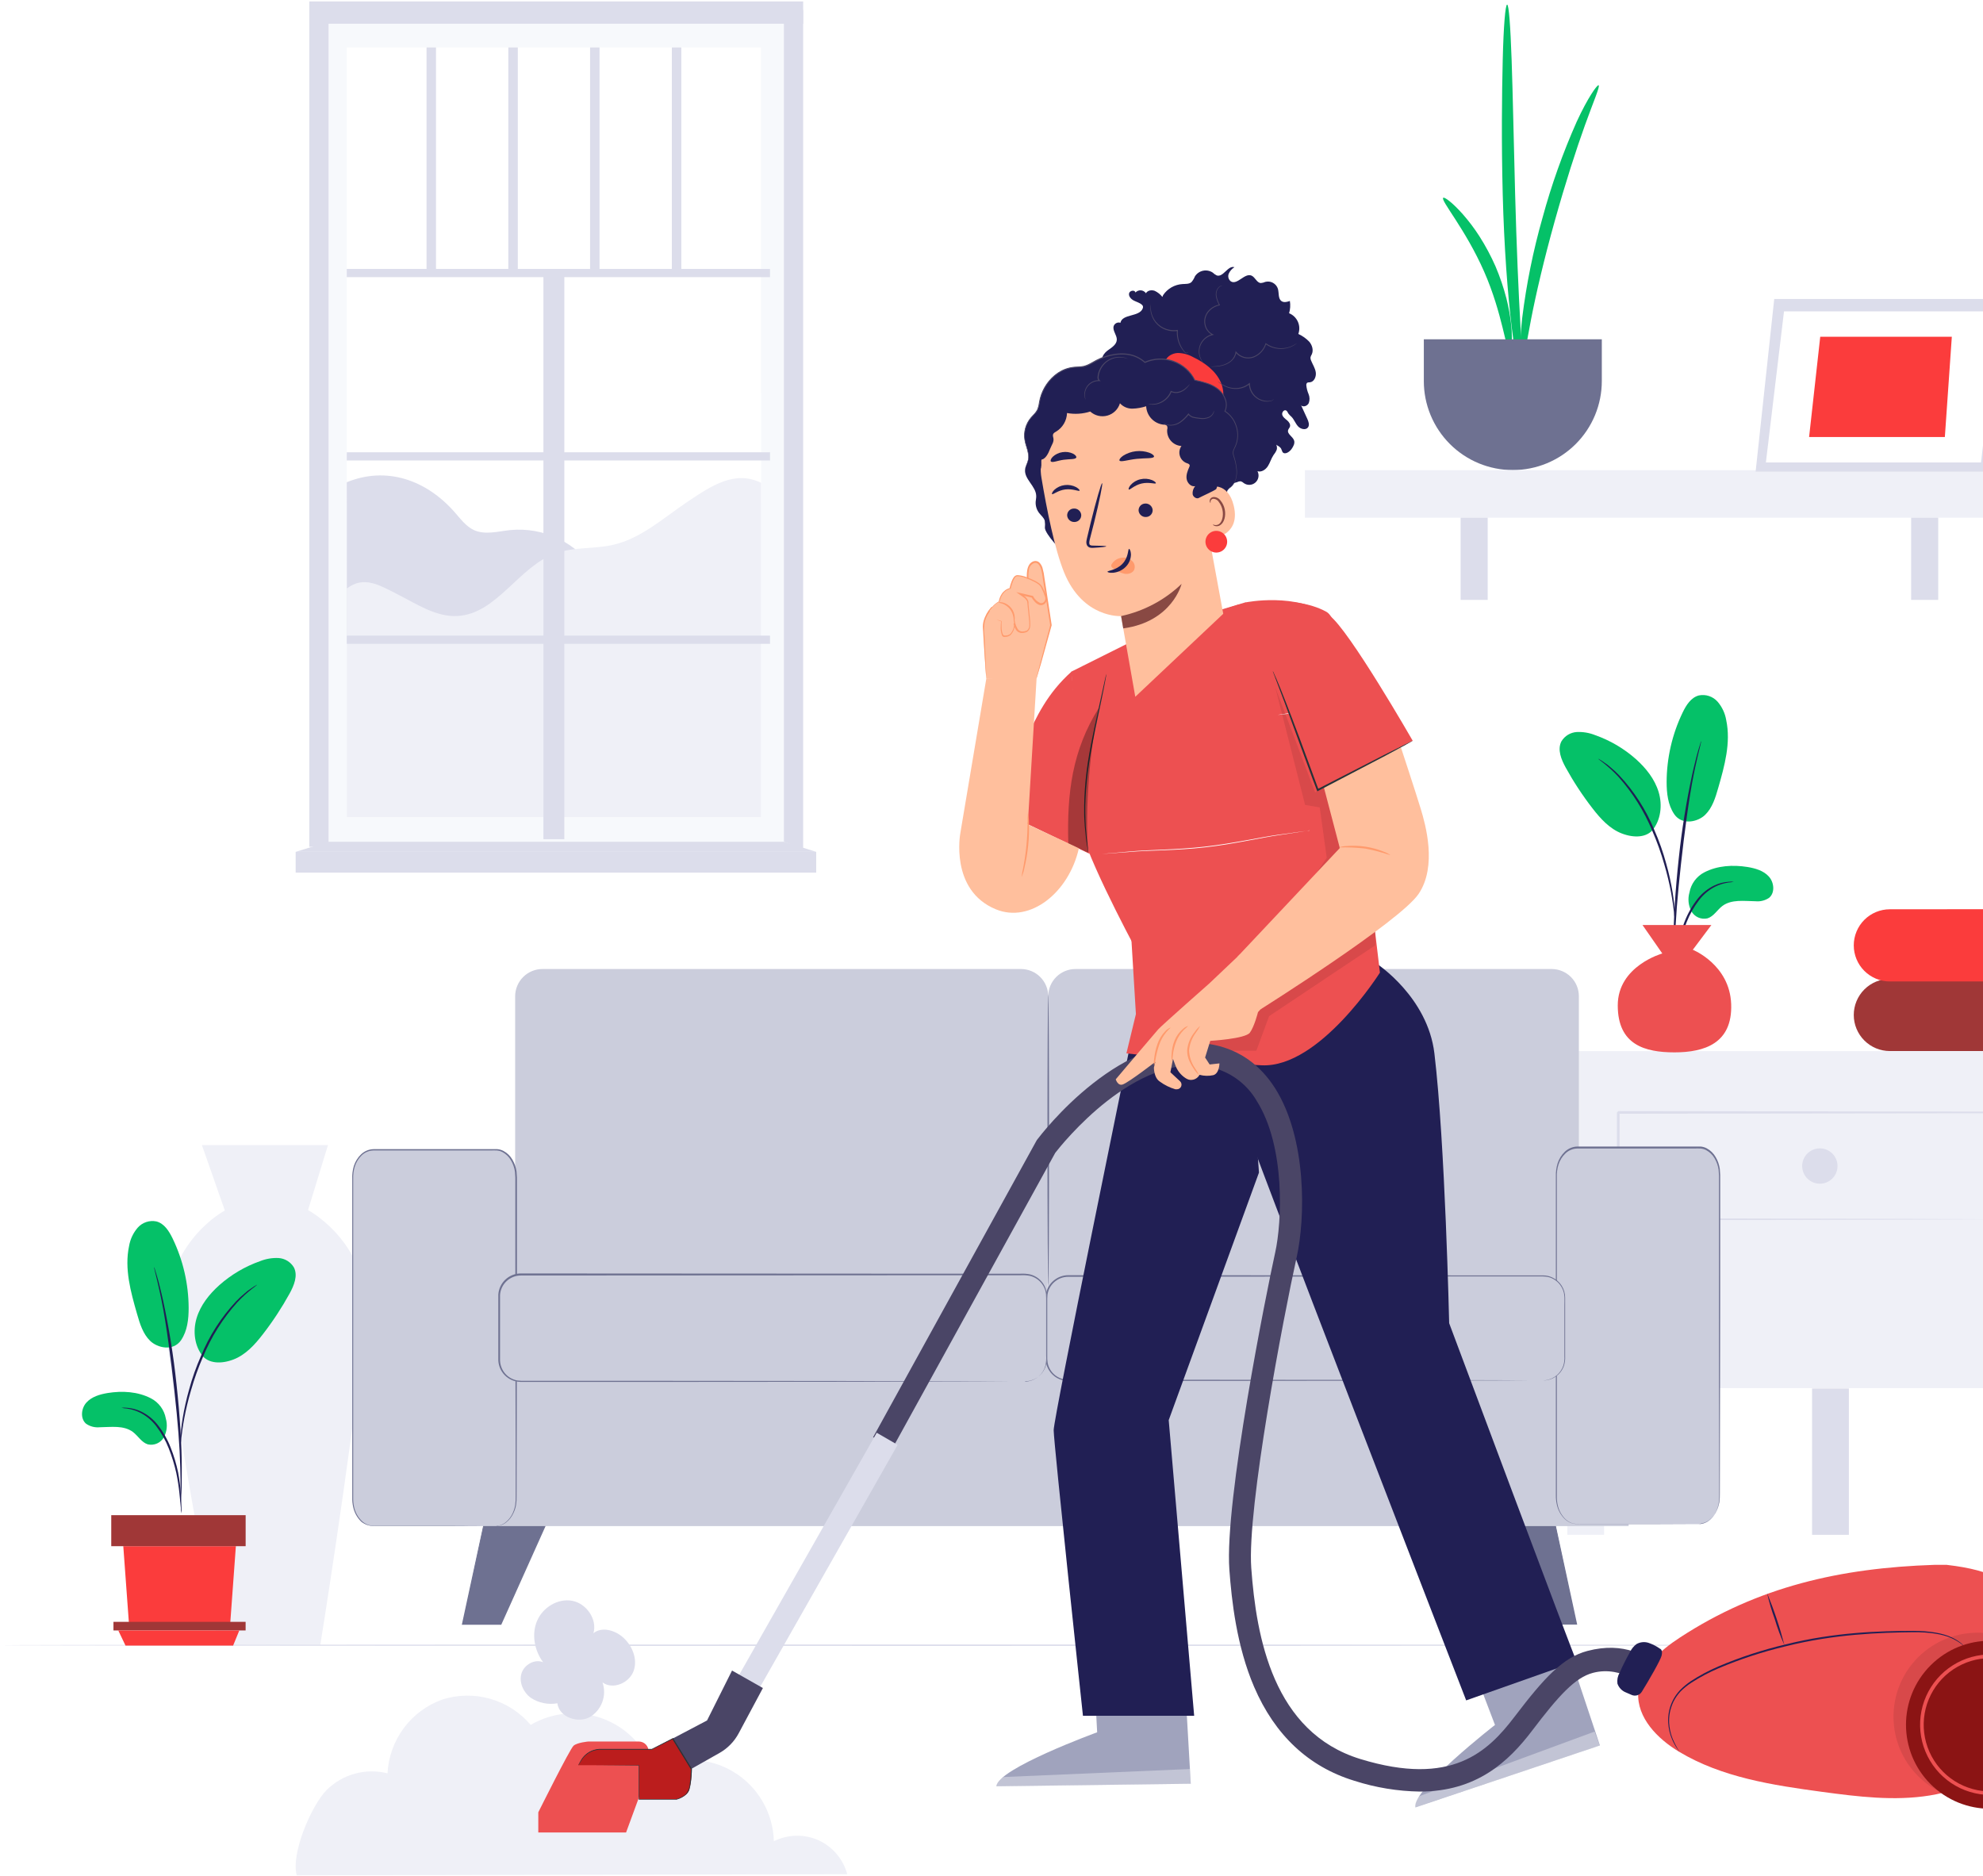<?xml version="1.0" encoding="UTF-8"?> <svg xmlns="http://www.w3.org/2000/svg" width="740" height="700" viewBox="0 0 740 700" fill="none"><path d="M81.491 613.846C81.491 613.846 61.99 512.73 61.938 491.94C61.875 463.165 83.903 451.71 83.903 451.71L75.348 427.312H122.387L114.954 451.543C114.954 451.543 139.747 464.683 136.285 494.528C129.819 550.32 119.528 613.804 119.528 613.804L81.491 613.846Z" fill="#EFF0F7"></path><path d="M305.417 686.679C302.786 685.518 299.932 684.951 297.058 685.017C294.183 685.084 291.358 685.782 288.784 687.063C288.647 681.809 287.183 676.675 284.53 672.138C281.877 667.601 278.12 663.808 273.609 661.111C269.097 658.415 263.977 656.902 258.725 656.714C253.472 656.526 248.257 657.669 243.565 660.035C241.979 655.701 239.462 651.768 236.19 648.513C232.918 645.259 228.971 642.762 224.629 641.199C220.286 639.637 215.654 639.047 211.058 639.471C206.463 639.894 202.016 641.322 198.033 643.652C194.078 638.99 188.83 635.605 182.952 633.923C177.074 632.241 170.83 632.339 165.007 634.203C159.274 636.272 154.28 639.988 150.651 644.886C147.022 649.783 144.921 655.643 144.611 661.73C140.606 660.717 136.406 660.759 132.422 661.852C128.438 662.945 124.804 665.052 121.877 667.967C116.107 673.841 108.467 691.876 110.743 699.777L316.166 699.361C315.415 696.588 314.062 694.014 312.205 691.822C310.347 689.63 308.029 687.874 305.417 686.679Z" fill="#EFF0F7"></path><path d="M693.537 613.925C693.537 614.07 538.376 614.195 347.019 614.195C155.661 614.195 0.459 614.06 0.459 613.925C0.459 613.79 155.589 613.644 347.019 613.644C538.449 613.644 693.537 613.769 693.537 613.925Z" fill="#DCDDEB"></path><path d="M56.324 521.794C51.424 519.26 45.65 518.932 40.203 519.807C37.282 520.294 34.24 521.168 32.252 523.365C30.265 525.561 29.887 529.427 32.173 531.316C33.65 532.312 35.429 532.762 37.202 532.588C41.456 532.538 46.147 531.783 49.596 534.347C51.534 535.818 52.826 538.243 55.151 538.969C56.315 539.238 57.534 539.121 58.624 538.635C59.715 538.149 60.617 537.321 61.194 536.275C62.307 534.13 62.552 531.639 61.88 529.318C61.593 527.722 60.943 526.213 59.979 524.909C59.016 523.604 57.765 522.539 56.324 521.794Z" fill="#05C168"></path><path d="M67.565 500.108C64.583 504.392 58.729 502.97 56.036 500.356C53.342 497.743 52.19 493.956 51.146 490.308C48.771 482.059 46.375 473.412 48.164 464.984C48.59 462.439 49.707 460.059 51.394 458.107C52.249 457.144 53.342 456.423 54.562 456.014C55.783 455.606 57.09 455.526 58.352 455.781C61.333 456.556 63.112 459.438 64.434 462.181C68.326 470.263 70.364 479.112 70.397 488.082C70.397 492.256 69.92 496.629 67.575 500.078" fill="#05C168"></path><path d="M75.794 506.21C72.544 502.344 71.918 496.709 73.369 491.869C74.82 487.028 78.09 482.924 81.867 479.544C86.31 475.608 91.474 472.57 97.073 470.6C99.244 469.729 101.575 469.333 103.911 469.437C105.079 469.506 106.213 469.859 107.214 470.465C108.215 471.071 109.053 471.912 109.656 472.915C111.256 475.966 109.725 479.674 108.066 482.695C105.136 488.016 101.797 493.1 98.077 497.901C95.096 501.768 91.647 505.574 87.085 507.313C82.523 509.053 77.782 508.854 75.357 505.693" fill="#05C168"></path><path d="M67.763 564.71C67.597 564.06 67.507 563.393 67.495 562.722C67.356 561.311 67.177 559.532 66.978 557.415C66.711 554.799 66.313 552.199 65.786 549.623C65.082 546.489 64.135 543.416 62.953 540.43C61.785 537.45 60.202 534.649 58.252 532.111C56.66 530.03 54.622 528.333 52.289 527.141C50.723 526.37 49.046 525.847 47.319 525.591C46.649 525.564 45.983 525.471 45.331 525.313C45.992 525.234 46.659 525.234 47.319 525.313C49.126 525.442 50.895 525.9 52.537 526.664C54.978 527.818 57.121 529.518 58.799 531.634C60.832 534.207 62.473 537.067 63.669 540.121C64.873 543.148 65.811 546.274 66.471 549.464C66.963 552.072 67.295 554.707 67.465 557.355C67.634 559.611 67.694 561.44 67.724 562.702C67.816 563.368 67.829 564.042 67.763 564.71V564.71Z" fill="#211F54"></path><path d="M67.396 560.625C67.362 560.325 67.362 560.022 67.396 559.721C67.396 559.045 67.396 558.19 67.396 557.137C67.396 554.901 67.396 551.661 67.277 547.655C67.078 539.645 66.392 531.018 65.061 518.833C63.798 507.403 62.079 494.105 60.32 485.458C59.932 483.47 59.544 481.721 59.187 480.171C58.829 478.62 58.541 477.279 58.252 476.195C57.964 475.112 57.815 474.347 57.656 473.681C57.567 473.393 57.514 473.096 57.497 472.796C57.63 473.066 57.733 473.349 57.805 473.641L58.56 476.116C58.889 477.189 59.236 478.521 59.624 480.091C60.012 481.662 60.449 483.401 60.876 485.369C63.082 495.596 64.741 505.934 65.846 516.338C67.177 528.513 67.833 539.605 67.833 547.635C67.833 551.611 67.833 554.901 67.694 557.137C67.635 558.19 67.575 559.045 67.535 559.721C67.53 560.027 67.483 560.332 67.396 560.625V560.625Z" fill="#211F54"></path><path d="M67.346 539.237C67.27 538.341 67.27 537.44 67.346 536.544C67.446 534.804 67.684 532.3 68.171 529.229C68.763 525.639 69.556 522.085 70.546 518.584C71.709 514.276 73.197 510.063 74.999 505.982C78.088 498.459 82.52 491.562 88.079 485.627C89.04 484.608 90.066 483.652 91.15 482.765C91.627 482.367 92.044 481.97 92.462 481.651L93.664 480.827C94.384 480.28 95.149 479.794 95.95 479.375C96.079 479.554 92.73 481.522 88.506 486.015C83.137 492.005 78.825 498.865 75.754 506.3C73.987 510.36 72.493 514.533 71.282 518.793C70.259 522.259 69.413 525.776 68.748 529.328C68.191 532.369 67.873 534.854 67.674 536.563C67.63 537.461 67.52 538.355 67.346 539.237Z" fill="#211F54"></path><path d="M88.019 576.965L85.872 606.324H48.155L46.008 576.965H88.019Z" fill="#FB3C3C"></path><path d="M91.667 565.396H41.516V576.965H91.667V565.396Z" fill="#A03737"></path><path d="M91.657 605.201V608.411H89.301H42.34V605.201H91.657Z" fill="#A03737"></path><path d="M86.995 614.057L89.301 608.411H44.139L46.833 614.057H86.995Z" fill="#FB3C3C"></path><path d="M636.015 325.514C640.914 322.98 646.689 322.652 652.135 323.526C655.057 324.013 658.099 324.888 660.086 327.085C662.074 329.281 662.452 333.147 660.166 335.036C658.689 336.032 656.91 336.482 655.137 336.308C650.883 336.258 646.192 335.503 642.743 338.067C640.805 339.538 639.513 341.963 637.187 342.688C636.024 342.958 634.805 342.841 633.714 342.355C632.624 341.869 631.722 341.04 631.145 339.995C630.032 337.85 629.787 335.359 630.459 333.038C630.746 331.442 631.396 329.933 632.36 328.628C633.323 327.324 634.574 326.258 636.015 325.514Z" fill="#05C168"></path><path d="M624.773 303.828C627.755 308.111 633.609 306.69 636.302 304.076C638.995 301.462 640.148 297.676 641.192 294.028C643.567 285.779 645.963 277.132 644.174 268.704C643.748 266.158 642.631 263.779 640.943 261.826C640.089 260.864 638.996 260.142 637.776 259.734C636.555 259.326 635.248 259.246 633.986 259.501C631.005 260.276 629.226 263.158 627.904 265.901C624.012 273.983 621.974 282.832 621.94 291.802C621.94 295.976 622.418 300.349 624.763 303.798" fill="#05C168"></path><path d="M616.545 309.93C619.795 306.064 620.421 300.429 618.97 295.588C617.519 290.748 614.249 286.643 610.472 283.264C606.029 279.327 600.865 276.289 595.266 274.319C593.095 273.449 590.764 273.052 588.428 273.156C587.259 273.225 586.126 273.578 585.125 274.184C584.124 274.791 583.285 275.632 582.683 276.635C581.083 279.686 582.613 283.393 584.273 286.415C587.203 291.735 590.542 296.82 594.262 301.621C597.243 305.487 600.692 309.294 605.254 311.033C609.816 312.772 614.557 312.574 616.982 309.413" fill="#05C168"></path><path d="M624.576 368.43C624.742 367.78 624.832 367.113 624.844 366.442C624.983 365.031 625.162 363.252 625.361 361.135C625.628 358.519 626.026 355.919 626.554 353.343C627.257 350.209 628.204 347.136 629.386 344.15C630.555 341.17 632.137 338.369 634.087 335.831C635.68 333.75 637.717 332.053 640.051 330.861C641.617 330.09 643.293 329.567 645.02 329.311C645.69 329.284 646.356 329.191 647.008 329.033C646.348 328.954 645.68 328.954 645.02 329.033C643.213 329.162 641.445 329.62 639.802 330.384C637.361 331.538 635.219 333.238 633.541 335.354C631.507 337.927 629.866 340.787 628.671 343.841C627.466 346.868 626.528 349.994 625.868 353.184C625.376 355.792 625.044 358.427 624.874 361.075C624.705 363.331 624.645 365.16 624.616 366.422C624.524 367.088 624.51 367.762 624.576 368.43V368.43Z" fill="#211F54"></path><path d="M624.943 364.345C624.977 364.045 624.977 363.741 624.943 363.441C624.943 362.765 624.943 361.91 624.943 360.857C624.943 358.62 624.943 355.38 625.062 351.375C625.261 343.364 625.947 334.737 627.278 322.552C628.541 311.123 630.26 297.825 632.019 289.178C632.407 287.19 632.794 285.441 633.152 283.89C633.51 282.34 633.798 280.998 634.086 279.915C634.375 278.832 634.524 278.066 634.683 277.4C634.772 277.113 634.825 276.816 634.842 276.516C634.709 276.786 634.606 277.069 634.534 277.361L633.778 279.835C633.45 280.909 633.103 282.241 632.715 283.811C632.327 285.381 631.89 287.121 631.463 289.088C629.257 299.316 627.598 309.654 626.493 320.058C625.161 332.233 624.505 343.325 624.505 351.355C624.505 355.331 624.505 358.62 624.645 360.857C624.704 361.91 624.764 362.765 624.804 363.441C624.809 363.747 624.856 364.051 624.943 364.345V364.345Z" fill="#211F54"></path><path d="M624.993 342.957C625.069 342.061 625.069 341.159 624.993 340.263C624.893 338.524 624.655 336.019 624.168 332.948C623.576 329.358 622.783 325.805 621.792 322.304C620.63 317.996 619.142 313.783 617.34 309.701C614.251 302.179 609.819 295.282 604.26 289.347C603.299 288.328 602.273 287.371 601.189 286.484C600.712 286.087 600.295 285.689 599.877 285.371L598.675 284.546C597.955 283.999 597.19 283.514 596.389 283.095C596.26 283.274 599.609 285.242 603.833 289.734C609.202 295.725 613.514 302.584 616.584 310.019C618.352 314.079 619.846 318.253 621.057 322.513C622.08 325.979 622.926 329.495 623.591 333.048C624.148 336.089 624.466 338.574 624.665 340.283C624.709 341.181 624.819 342.075 624.993 342.957Z" fill="#211F54"></path><path d="M598.603 518.108H584.867V572.725H598.603V518.108Z" fill="#EFF0F7"></path><path d="M689.947 518.108H676.211V572.725H689.947V518.108Z" fill="#DCDDEB"></path><path d="M778.03 392.223H584.677V518.007H778.03V392.223Z" fill="#EFF0F7"></path><path d="M754.529 455.141C754.514 454.904 754.514 454.666 754.529 454.429C754.529 453.929 754.529 453.256 754.529 452.39C754.529 450.563 754.529 447.927 754.529 444.522C754.529 437.654 754.433 427.688 754.375 415.087L754.683 415.395L603.875 415.588L604.376 415.087V420.186C604.376 421.898 604.376 423.591 604.376 425.303V455.103L603.875 454.603L711.455 454.833L743.14 454.968H751.682H753.914H754.702H753.971H751.817H743.371L711.801 455.122L603.875 455.334H603.395V435.441C603.395 432.094 603.395 428.727 603.395 425.341V415.126L603.914 414.626L754.722 414.818H754.76V415.126C754.76 427.804 754.645 437.827 754.606 444.733C754.606 448.119 754.606 450.716 754.606 452.544C754.606 453.391 754.606 454.045 754.606 454.468C754.606 454.891 754.529 455.141 754.529 455.141Z" fill="#DCDDEB"></path><path d="M685.713 435.114C685.713 436.419 685.326 437.695 684.601 438.78C683.876 439.865 682.845 440.711 681.64 441.21C680.434 441.71 679.107 441.841 677.827 441.586C676.547 441.331 675.371 440.703 674.448 439.78C673.525 438.857 672.897 437.681 672.642 436.401C672.388 435.121 672.518 433.795 673.018 432.589C673.517 431.383 674.363 430.353 675.448 429.627C676.533 428.902 677.809 428.515 679.114 428.515C680.864 428.515 682.543 429.211 683.78 430.448C685.018 431.686 685.713 433.364 685.713 435.114Z" fill="#DCDDEB"></path><path d="M612.936 345.177L620.324 355.796C620.324 355.796 603.702 360.413 603.702 375.169C603.702 389.924 613.86 392.695 624.864 392.695C635.868 392.695 646.545 389.463 646.026 374.707C645.507 359.951 631.713 354.411 631.713 354.411L638.639 345.177H612.936Z" fill="#ED5051"></path><path d="M538.561 73.814C538.995 73.398 541.977 75.531 545.881 79.941C548.16 82.532 550.238 85.293 552.098 88.2C554.375 91.771 556.375 95.511 558.08 99.388C559.739 103.287 561.104 107.304 562.165 111.406C563.019 114.755 563.623 118.162 563.972 121.6C564.514 127.474 563.972 131.106 563.43 131.142C562.02 131.142 560.737 117.027 553.797 101.267C546.857 85.507 537.513 74.772 538.561 73.814Z" fill="#05C168"></path><path d="M568.038 142.872C567.424 142.872 565.743 135.191 564.171 122.449C562.598 109.708 561.279 92.014 560.773 72.458C560.267 52.903 560.466 35.227 560.773 22.431C561.08 9.635 561.767 1.719 562.417 1.719C563.068 1.719 563.646 9.635 564.098 22.413C564.55 35.191 564.875 52.867 565.4 72.332C565.924 91.797 566.683 109.4 567.424 122.142C568.165 134.884 568.725 142.872 568.038 142.872Z" fill="#05C168"></path><path d="M596.558 31.811C597.173 32.154 594.751 37.594 591.48 46.667C588.209 55.74 584.142 68.355 580.166 82.561C576.19 96.767 573.19 109.671 571.346 119.178C569.503 128.684 568.744 134.54 568.039 134.522C567.334 134.504 566.954 128.395 568.039 118.672C569.601 106.043 572.132 93.554 575.611 81.314C578.945 69.034 583.217 57.028 588.389 45.402C592.492 36.492 596.052 31.504 596.558 31.811Z" fill="#05C168"></path><path d="M531.331 126.606V142.167C531.326 146.53 532.182 150.852 533.848 154.884C535.514 158.916 537.959 162.58 541.043 165.667C544.126 168.754 547.788 171.203 551.818 172.874C555.849 174.544 560.169 175.404 564.532 175.404C568.893 175.407 573.213 174.55 577.243 172.882C581.273 171.215 584.935 168.77 588.02 165.686C591.105 162.603 593.552 158.942 595.222 154.913C596.891 150.884 597.751 146.565 597.751 142.204V126.606H531.331Z" fill="#6E7191"></path><path d="M793.431 175.44H486.961V193.17H793.431V175.44Z" fill="#EFF0F7"></path><path d="M555.169 193.17H545.066V223.858H555.169V193.17Z" fill="#DCDDEB"></path><path d="M723.288 193.17H713.185V223.858H723.288V193.17Z" fill="#DCDDEB"></path><path d="M821.497 365.179V392.208H705.241C701.67 392.208 698.244 390.79 695.719 388.264C693.193 385.739 691.774 382.313 691.774 378.742V378.742C691.774 375.17 693.193 371.745 695.719 369.219C698.244 366.694 701.67 365.275 705.241 365.275" fill="#A03737"></path><path d="M821.497 339.207V366.237H705.241C701.67 366.237 698.244 364.818 695.719 362.293C693.193 359.767 691.774 356.342 691.774 352.77V352.77C691.774 349.199 693.193 345.773 695.719 343.248C698.244 340.722 701.67 339.303 705.241 339.303L821.497 339.207Z" fill="#FB3C3C"></path><path d="M662.092 111.57L655.151 175.983H744.09L751.482 111.57H662.092Z" fill="#DCDDEB"></path><path d="M665.742 116.197L658.982 172.568H739.264L745.771 116.197H665.742Z" fill="white"></path><path d="M679.261 125.667L675.104 163.079H725.764L728.367 125.667H679.261Z" fill="#FB3C3C"></path><g filter="url(#filter0_d_1901_33434)"><path d="M566.785 562.247L577.881 614.309H563.648L539.817 561.371L566.785 562.247Z" fill="#6E7191"></path><path d="M566.785 562.247H566.258H564.845L559.438 562.115L539.779 561.579L539.958 561.315L560.238 606.218C561.45 608.931 562.653 611.603 563.846 614.234L563.62 614.083H577.853L577.627 614.366C574.453 599.294 571.721 586.277 569.771 577.036C568.829 572.42 568.057 568.747 567.529 566.194C567.275 564.941 567.077 563.971 566.945 563.283C566.879 562.963 566.832 562.718 566.794 562.52C566.786 562.433 566.786 562.344 566.794 562.257C566.823 562.333 566.845 562.412 566.86 562.492L567.03 563.218C567.181 563.896 567.397 564.847 567.67 566.043L570.025 576.838C572.032 586.107 574.839 599.134 578.107 614.262L578.173 614.545H563.488L563.432 614.403L559.815 606.387C552.091 589.159 545.016 573.419 539.647 561.437L539.525 561.164H539.817L559.598 561.899L564.967 562.125L566.352 562.191C566.497 562.2 566.642 562.218 566.785 562.247Z" fill="#6E7191"></path><path d="M173.341 562.247L162.245 614.309H176.468L200.309 561.371L173.341 562.247Z" fill="#6E7191"></path><path d="M173.34 562.247C173.494 562.236 173.648 562.236 173.802 562.247L175.187 562.181L180.546 561.955L200.327 561.221H200.629L200.506 561.494L180.33 606.444C179.111 609.157 177.909 611.829 176.722 614.46L176.656 614.601H161.952L162.009 614.319C165.277 599.191 168.094 586.164 170.091 576.895C171.099 572.317 171.899 568.662 172.455 566.128C172.738 564.894 172.945 563.943 173.095 563.302L173.274 562.577C173.274 562.417 173.331 562.332 173.34 562.342C173.329 562.43 173.314 562.518 173.293 562.605C173.293 562.803 173.208 563.048 173.152 563.368C173.011 564.056 172.813 565.026 172.568 566.279C172.04 568.832 171.277 572.505 170.317 577.121C168.376 586.361 165.607 599.36 162.47 614.451L162.244 614.168H176.468L176.251 614.319C177.432 611.687 178.634 609.015 179.859 606.303L200.139 561.4L200.309 561.663L180.65 562.2L175.253 562.332H173.83L173.34 562.247Z" fill="#6E7191"></path><path d="M597.361 510.251H175.554V577.79H597.361V510.251Z" fill="#CBCDDC"></path><path d="M380.777 456.202V380.092C380.775 378.756 381.036 377.432 381.546 376.197C382.055 374.962 382.804 373.839 383.748 372.893C384.692 371.947 385.813 371.197 387.047 370.685C388.282 370.173 389.605 369.91 390.941 369.91H568.641C571.334 369.91 573.917 370.979 575.821 372.884C577.725 374.788 578.795 377.371 578.795 380.064V485.827L380.514 491.478L380.777 456.202Z" fill="#CBCDDC"></path><path d="M181.846 456.202V380.092C181.847 378.753 182.113 377.427 182.627 376.19C183.14 374.954 183.893 373.83 184.841 372.885C185.79 371.939 186.915 371.19 188.153 370.679C189.391 370.169 190.718 369.907 192.057 369.91H370.576C373.275 369.905 375.866 370.971 377.778 372.875C379.691 374.779 380.77 377.365 380.778 380.064L380.514 491.441L181.846 485.789V456.202Z" fill="#CBCDDC"></path><path d="M623.604 577.064H578.032C573.775 577.064 570.327 572.543 570.327 566.967V446.717C570.327 441.14 573.775 436.619 578.155 436.619H623.717C627.852 436.619 631.253 441.14 631.253 446.717V566.967C631.309 572.543 627.862 577.064 623.604 577.064Z" fill="#CBCDDC"></path><path d="M623.604 577.064C623.604 577.064 623.943 577.064 624.546 576.942C625.512 576.77 626.424 576.376 627.212 575.793C628.475 574.829 629.471 573.557 630.104 572.1C630.52 571.178 630.814 570.206 630.98 569.208C631.146 568.067 631.209 566.913 631.168 565.761C631.168 555.946 631.121 541.75 631.083 524.211C631.046 506.672 631.083 485.78 631.083 462.579C631.083 459.678 631.083 456.745 631.083 453.781V449.298C631.136 447.802 631.089 446.304 630.942 444.814C630.725 443.329 630.227 441.9 629.473 440.603C628.73 439.293 627.633 438.219 626.308 437.504C625.649 437.153 624.924 436.945 624.179 436.892C623.435 436.826 622.625 436.892 621.852 436.892H578.07C576.438 436.956 574.889 437.628 573.728 438.776C572.563 439.908 571.693 441.309 571.194 442.855C570.714 444.409 570.504 446.034 570.572 447.659V471.82C570.572 484.442 570.572 496.621 570.572 508.217C570.572 519.812 570.572 530.824 570.572 541.185C570.572 546.335 570.572 551.311 570.572 556.115V563.152C570.572 564.291 570.572 565.431 570.572 566.552C570.543 567.65 570.644 568.747 570.874 569.821C571.285 571.9 572.328 573.801 573.86 575.265C574.605 575.948 575.493 576.457 576.46 576.753C577.422 576.977 578.412 577.059 579.398 576.998H590.561H608.458L619.761 577.045H622.7H623.698H622.7H619.761H608.458H590.561H579.398C578.383 577.114 577.364 577.028 576.375 576.791C575.357 576.494 574.422 575.965 573.643 575.246C572.047 573.729 570.961 571.755 570.535 569.595C570.3 568.496 570.193 567.374 570.214 566.251V562.85C570.214 560.552 570.214 558.206 570.214 555.814C570.214 551.022 570.214 546.046 570.214 540.884C570.214 530.522 570.214 519.549 570.214 507.915C570.214 496.282 570.214 484.141 570.214 471.518C570.214 465.239 570.214 458.821 570.214 452.265V447.357C570.149 445.681 570.369 444.005 570.864 442.403C571.386 440.776 572.302 439.304 573.53 438.117C574.785 436.902 576.447 436.2 578.193 436.148H621.833C622.625 436.148 623.378 436.148 624.198 436.148C625.004 436.212 625.789 436.44 626.506 436.817C627.909 437.572 629.072 438.709 629.859 440.095C630.645 441.443 631.164 442.93 631.385 444.475C631.533 445.99 631.583 447.513 631.536 449.034C631.536 450.532 631.536 452.029 631.536 453.518V462.315C631.536 485.516 631.536 506.399 631.479 523.948C631.423 541.496 631.422 555.682 631.404 565.497C631.44 566.66 631.367 567.824 631.187 568.973C631.006 569.984 630.689 570.966 630.245 571.893C629.602 573.386 628.579 574.685 627.278 575.661C626.475 576.241 625.545 576.622 624.565 576.772C624.254 576.898 623.933 576.996 623.604 577.064Z" fill="#6E7191"></path><path d="M565.4 484.451H388.238C383.764 484.451 380.137 488.078 380.137 492.552V515.376C380.137 519.85 383.764 523.477 388.238 523.477H565.4C569.874 523.477 573.501 519.85 573.501 515.376V492.552C573.501 488.078 569.874 484.451 565.4 484.451Z" fill="#CBCDDC"></path><path d="M565.401 523.448C565.401 523.448 565.796 523.448 566.55 523.326C568.025 523.1 569.409 522.47 570.548 521.505C571.686 520.541 572.536 519.28 573.002 517.863C573.342 516.737 573.476 515.56 573.398 514.387C573.398 513.125 573.398 511.778 573.398 510.355C573.398 507.529 573.398 504.327 573.398 500.86C573.398 499.127 573.398 497.309 573.398 495.435C573.398 493.56 573.624 491.544 572.861 489.698C572.114 487.761 570.641 486.193 568.754 485.327C566.823 484.385 564.534 484.659 562.245 484.612H547.692L388.229 484.753C386.34 484.755 384.517 485.441 383.095 486.684C381.676 487.91 380.752 489.611 380.495 491.469C380.41 492.408 380.382 493.352 380.41 494.295V514.151C380.369 515.061 380.42 515.973 380.561 516.873C380.731 517.75 381.05 518.591 381.503 519.36C382.413 520.907 383.836 522.087 385.525 522.695C387.174 523.354 389.02 523.137 390.838 523.175H427.678L499.342 523.232L547.645 523.335L560.832 523.392H564.242H565.41H564.242H560.832L547.645 523.448L499.342 523.543L427.678 523.608H388.116C386.679 523.593 385.271 523.21 384.026 522.494C382.78 521.778 381.74 520.754 381.004 519.52C380.512 518.693 380.162 517.788 379.968 516.845C379.822 515.911 379.769 514.964 379.808 514.019V494.304C379.774 493.33 379.805 492.354 379.902 491.384C380.182 489.379 381.187 487.546 382.728 486.232C384.263 484.901 386.225 484.165 388.257 484.159L547.645 484.244H562.198H565.589C566.717 484.263 567.827 484.519 568.848 484.998C570.289 485.661 571.509 486.723 572.364 488.059C573.219 489.395 573.672 490.948 573.671 492.533C573.671 493.475 573.671 494.474 573.671 495.416C573.671 497.3 573.671 499.108 573.671 500.841C573.671 504.308 573.671 507.482 573.671 510.336C573.671 511.759 573.671 513.106 573.671 514.368C573.74 515.562 573.593 516.758 573.238 517.9C572.637 519.688 571.436 521.213 569.837 522.214C568.864 522.828 567.767 523.221 566.625 523.364C566.221 523.436 565.811 523.465 565.401 523.448Z" fill="#6E7191"></path><path d="M174.481 577.789H128.909C124.661 577.789 121.204 573.268 121.204 567.692V447.451C121.204 441.875 124.661 437.354 129.041 437.354H174.603C178.738 437.354 182.139 441.875 182.139 447.451V567.72C182.186 573.268 178.738 577.789 174.481 577.789Z" fill="#CBCDDC"></path><path d="M174.48 577.79C174.48 577.79 174.819 577.79 175.422 577.677C176.385 577.496 177.296 577.104 178.088 576.528C179.354 575.566 180.35 574.294 180.98 572.835C181.394 571.913 181.689 570.941 181.856 569.943C182.022 568.802 182.085 567.648 182.044 566.496C182.044 556.671 182.044 542.476 181.969 524.946C181.894 507.416 181.969 486.505 181.912 463.314C181.912 460.413 181.912 457.477 181.912 454.507V450.032C181.965 448.533 181.917 447.032 181.771 445.539C181.553 444.058 181.054 442.632 180.302 441.338C179.564 440.024 178.466 438.949 177.137 438.239C176.477 437.889 175.752 437.678 175.008 437.618C174.264 437.561 173.454 437.618 172.681 437.618H167.971H128.909C127.282 437.664 125.732 438.319 124.566 439.454C123.401 440.587 122.532 441.987 122.032 443.533C121.551 445.084 121.341 446.706 121.411 448.328V472.489C121.411 485.12 121.411 497.29 121.411 508.895C121.411 520.5 121.411 531.502 121.411 541.864C121.411 547.016 121.411 551.999 121.411 556.784V563.821C121.411 564.97 121.411 566.1 121.411 567.23C121.382 568.328 121.484 569.425 121.712 570.499C122.127 572.576 123.17 574.477 124.698 575.943C125.444 576.624 126.332 577.129 127.298 577.422C128.259 577.653 129.25 577.739 130.237 577.677H141.399H159.296L170.599 577.724H173.538H174.537H173.538H170.599L159.296 577.771H141.399H130.237C129.222 577.835 128.203 577.749 127.213 577.517C126.218 577.279 125.287 576.829 124.481 576.198C122.888 574.679 121.802 572.705 121.373 570.546C121.137 569.448 121.033 568.325 121.062 567.202C121.062 566.072 121.062 564.941 121.062 563.792C121.062 561.494 121.062 559.148 121.062 556.756C121.062 551.971 121.062 546.988 121.062 541.835C121.062 531.474 121.062 520.491 121.062 508.867C121.062 497.243 121.062 485.092 121.062 472.46C121.062 466.181 121.062 459.763 121.062 453.207V448.299C120.982 446.639 121.183 444.976 121.656 443.382C122.177 441.756 123.093 440.283 124.321 439.096C125.584 437.866 127.268 437.162 129.031 437.128H172.813C173.604 437.128 174.358 437.128 175.177 437.128C175.985 437.188 176.771 437.416 177.485 437.796C178.892 438.548 180.055 439.685 180.839 441.074C181.625 442.422 182.143 443.91 182.364 445.455C182.513 446.969 182.563 448.492 182.515 450.014V463.295C182.515 486.486 182.515 507.379 182.459 524.927C182.402 542.476 182.402 556.652 182.383 566.477C182.419 567.64 182.347 568.803 182.167 569.953C181.989 570.965 181.672 571.947 181.225 572.873C180.577 574.348 179.554 575.628 178.258 576.584C177.454 577.166 176.525 577.55 175.545 577.705C175.193 577.764 174.837 577.793 174.48 577.79Z" fill="#6E7191"></path><path d="M372.037 484.018H183.957C179.483 484.018 175.856 487.645 175.856 492.119V515.809C175.856 520.283 179.483 523.91 183.957 523.91H372.037C376.511 523.91 380.138 520.283 380.138 515.809V492.119C380.138 487.645 376.511 484.018 372.037 484.018Z" fill="#CBCDDC"></path><path d="M372.036 523.91C372.036 523.91 372.451 523.91 373.252 523.778C374.801 523.526 376.243 522.825 377.398 521.762C378.554 520.699 379.372 519.32 379.751 517.797C379.998 516.582 380.084 515.341 380.005 514.104C380.005 512.776 380.005 511.363 380.005 509.865C380.005 506.861 380.005 503.526 380.005 499.871C380.005 498.044 380.005 496.103 380.005 494.163C380.005 493.174 380.005 492.147 379.939 491.149C379.821 490.129 379.501 489.142 378.998 488.248C378.471 487.303 377.756 486.476 376.898 485.818C376.039 485.16 375.054 484.686 374.005 484.423C372.887 484.193 371.744 484.111 370.605 484.178H367.025H351.718L183.994 484.273C182.012 484.271 180.104 485.023 178.657 486.377C177.211 487.732 176.333 489.586 176.204 491.563C176.204 495.576 176.204 499.617 176.204 503.601C176.204 507.586 176.204 511.542 176.204 515.47C176.151 517.376 176.783 519.237 177.984 520.717C179.175 522.166 180.846 523.139 182.694 523.458C183.632 523.571 184.577 523.609 185.52 523.571H227.154L302.558 523.637L353.423 523.731L367.242 523.787H370.84H372.065H370.84H367.242L353.423 523.835L302.558 523.938L227.154 523.995H185.511C184.532 524.037 183.552 523.996 182.581 523.872C180.571 523.542 178.75 522.49 177.458 520.914C176.167 519.338 175.493 517.346 175.564 515.31C175.564 511.385 175.564 507.429 175.564 503.441C175.564 499.438 175.564 495.453 175.564 491.365C175.707 489.238 176.652 487.244 178.208 485.786C179.764 484.328 181.815 483.514 183.947 483.51L351.671 483.604H366.978H370.558C371.726 483.544 372.898 483.635 374.043 483.877C375.136 484.156 376.161 484.655 377.055 485.343C377.949 486.032 378.693 486.895 379.242 487.88C379.753 488.819 380.073 489.85 380.184 490.913C380.288 491.968 380.231 492.967 380.241 493.965C380.241 495.943 380.241 497.846 380.241 499.673C380.241 503.328 380.241 506.66 380.241 509.668C380.241 511.165 380.241 512.578 380.241 513.906C380.314 515.17 380.216 516.437 379.949 517.674C379.552 519.222 378.704 520.616 377.514 521.681C376.323 522.746 374.843 523.433 373.261 523.656C372.949 523.7 372.634 523.722 372.319 523.722L372.036 523.91Z" fill="#6E7191"></path><path d="M380.778 379.235C380.947 379.235 381.079 403.584 381.079 433.614C381.079 463.643 380.947 487.993 380.778 487.993C380.608 487.993 380.486 463.653 380.486 433.614C380.486 403.575 380.618 379.235 380.778 379.235Z" fill="#6E7191"></path><path d="M482.283 413.654C482.283 413.654 482.104 413.908 481.868 414.379C481.561 415.047 481.456 415.791 481.567 416.518C481.632 417.045 481.811 417.552 482.093 418.002C482.374 418.453 482.751 418.837 483.196 419.127C483.769 419.392 484.405 419.493 485.032 419.42C485.659 419.347 486.254 419.102 486.751 418.712C487.248 418.323 487.627 417.803 487.848 417.212C488.068 416.62 488.121 415.979 488 415.359C487.824 414.858 487.539 414.403 487.166 414.025C486.793 413.648 486.341 413.357 485.843 413.174C485.16 412.892 484.409 412.823 483.686 412.976C483.177 413.089 482.914 413.249 482.885 413.202C483.081 412.983 483.337 412.826 483.62 412.75C484.387 412.492 485.217 412.492 485.984 412.75C486.565 412.936 487.095 413.251 487.536 413.672C487.976 414.093 488.316 414.609 488.528 415.18C488.772 415.878 488.772 416.639 488.528 417.337C488.257 418.068 487.79 418.71 487.179 419.194C486.568 419.677 485.835 419.983 485.061 420.078C484.325 420.163 483.582 419.997 482.951 419.607C482.445 419.27 482.022 418.821 481.715 418.296C481.408 417.77 481.225 417.181 481.18 416.574C481.098 415.771 481.283 414.962 481.708 414.276C481.981 413.795 482.264 413.635 482.283 413.654Z" fill="#6E7191"></path><path d="M500.321 399.468C500.321 399.572 499.115 399.591 497.269 400.118C494.863 400.783 492.664 402.048 490.88 403.794C489.096 405.541 487.784 407.711 487.068 410.103C486.503 411.987 486.446 413.145 486.342 413.136C486.284 412.856 486.284 412.568 486.342 412.288C486.38 411.511 486.5 410.741 486.7 409.99C487.329 407.473 488.644 405.18 490.498 403.366C492.352 401.552 494.673 400.287 497.203 399.713C497.957 399.534 498.727 399.43 499.502 399.402C499.776 399.371 500.055 399.393 500.321 399.468Z" fill="#6E7191"></path><path d="M458.602 419.541C458.744 419.248 458.936 418.98 459.167 418.75C459.75 418.076 460.4 417.464 461.108 416.923C463.454 415.104 466.279 414.008 469.238 413.767C472.196 413.526 475.161 414.151 477.771 415.566C478.553 415.97 479.291 416.453 479.975 417.007C480.455 417.422 480.691 417.676 480.663 417.704C480.634 417.733 479.561 416.866 477.573 415.905C475.003 414.636 472.136 414.089 469.279 414.323C466.422 414.557 463.682 415.563 461.353 417.233C459.553 418.533 458.687 419.617 458.602 419.541Z" fill="#6E7191"></path><path d="M486.643 429.404C486.578 429.404 486.107 428.942 485.457 428.028C484.544 426.837 483.939 425.44 483.695 423.959C483.591 423.198 483.665 422.423 483.912 421.696C484.159 420.968 484.572 420.308 485.117 419.767C486.059 418.967 486.832 418.986 486.822 419.042C486.813 419.099 486.135 419.278 485.419 420.069C484.979 420.593 484.653 421.202 484.461 421.859C484.27 422.516 484.218 423.205 484.307 423.884C484.557 425.276 485.075 426.607 485.833 427.802C486.179 428.294 486.452 428.833 486.643 429.404Z" fill="#6E7191"></path></g><path d="M579.571 598.999L597.038 651.332L528.205 674.442C526.499 668.1 557.885 643.673 557.885 643.673L545.269 610.634L579.571 598.999Z" fill="#A0A3BD"></path><g opacity="0.6"><path opacity="0.6" d="M596.998 651.401L595.064 646.148L529.765 670.212C529.765 670.212 527.077 672.496 528.166 674.417L596.998 651.401Z" fill="white"></path></g><path d="M553.653 627.605C554.882 627.523 556.068 627.12 557.093 626.436C558.263 625.816 559.354 625.058 560.344 624.179C560.928 623.662 561.48 623.111 561.997 622.527C562.309 622.194 562.571 621.818 562.776 621.411C562.921 621.117 562.958 620.782 562.882 620.463C562.806 620.144 562.621 619.862 562.36 619.665C562.109 619.499 561.824 619.393 561.526 619.353C561.228 619.313 560.925 619.342 560.64 619.436C560.202 619.58 559.786 619.784 559.404 620.041C558.73 620.432 558.091 620.881 557.496 621.384C556.508 622.262 555.661 623.286 554.984 624.421C553.855 626.356 553.72 627.726 553.855 627.753C553.989 627.78 554.486 626.544 555.709 624.851C556.436 623.853 557.284 622.951 558.235 622.164C558.798 621.706 559.395 621.293 560.022 620.928C560.68 620.498 561.298 620.283 561.594 620.525C561.89 620.766 561.728 620.672 561.594 620.914C561.439 621.212 561.245 621.488 561.016 621.734C560.55 622.295 560.052 622.829 559.525 623.333C558.622 624.195 557.641 624.974 556.596 625.657C555.576 626.246 554.594 626.897 553.653 627.605Z" fill="#263238"></path><path d="M554.245 627.914C554.582 626.783 554.53 625.572 554.097 624.475C553.745 623.246 553.176 622.091 552.418 621.062C551.956 620.451 551.434 619.888 550.859 619.382C550.515 619.01 550.081 618.731 549.599 618.573C549.117 618.416 548.602 618.384 548.105 618.482C547.812 618.582 547.552 618.759 547.353 618.996C547.154 619.233 547.023 619.52 546.976 619.826C546.903 620.271 546.903 620.724 546.976 621.169C547.106 621.934 547.355 622.673 547.715 623.359C548.329 624.521 549.225 625.51 550.322 626.235C551.295 627.003 552.526 627.369 553.761 627.256C553.828 627.054 552.417 626.839 550.872 625.563C549.971 624.836 549.241 623.918 548.736 622.876C548.456 622.271 548.266 621.628 548.172 620.968C548.037 620.242 548.172 619.624 548.427 619.624C548.719 619.615 549.009 619.67 549.278 619.783C549.547 619.897 549.789 620.067 549.986 620.283C550.513 620.731 550.998 621.225 551.437 621.761C552.172 622.677 552.769 623.695 553.21 624.784C554.003 626.624 554.043 627.928 554.245 627.914Z" fill="#263238"></path><path d="M441.221 611.092L444.365 665.615L371.811 666.569C372.133 660.012 409.431 646.415 409.431 646.415L407.537 611.092L441.221 611.092Z" fill="#A0A3BD"></path><g opacity="0.6"><path opacity="0.6" d="M444.366 665.67L444.083 660.121L374.579 663.104C374.579 663.104 371.368 664.447 371.771 666.624L444.366 665.67Z" fill="white"></path></g><path d="M408.773 637.964C408.921 638.26 410.547 637.776 412.549 637.884C414.551 637.991 416.123 638.556 416.297 638.273C416.472 637.991 414.954 636.809 412.603 636.715C410.251 636.621 408.585 637.723 408.773 637.964Z" fill="#263238"></path><path d="M410.372 629.822C411.568 630.107 412.816 630.084 414 629.755C415.303 629.515 416.574 629.127 417.789 628.6C418.502 628.289 419.194 627.93 419.858 627.525C420.262 627.312 420.63 627.035 420.946 626.705C421.185 626.476 421.33 626.167 421.355 625.837C421.38 625.508 421.282 625.18 421.081 624.918C420.892 624.683 420.653 624.495 420.38 624.367C420.108 624.239 419.81 624.174 419.509 624.179C419.054 624.181 418.602 624.244 418.165 624.367C417.396 624.555 416.645 624.812 415.921 625.133C414.712 625.664 413.592 626.381 412.602 627.256C410.936 628.747 410.386 630.01 410.506 630.078C410.627 630.145 411.474 629.124 413.194 627.888C414.185 627.163 415.264 626.567 416.405 626.114C417.081 625.848 417.777 625.636 418.487 625.482C419.253 625.281 419.831 625.268 420.113 625.59C420.18 625.711 420.194 625.751 420.033 625.966C419.8 626.206 419.533 626.41 419.24 626.571C418.623 626.957 417.986 627.312 417.332 627.632C416.212 628.189 415.043 628.639 413.839 628.976C412.664 629.173 411.505 629.456 410.372 629.822Z" fill="#263238"></path><path d="M410.843 630.293C411.507 629.314 411.824 628.141 411.743 626.96C411.783 625.688 411.597 624.419 411.192 623.212C410.943 622.486 410.618 621.788 410.225 621.129C410.012 620.67 409.686 620.272 409.277 619.973C408.868 619.675 408.39 619.485 407.887 619.423C407.569 619.427 407.259 619.522 406.993 619.695C406.726 619.869 406.515 620.114 406.382 620.404C406.198 620.804 406.076 621.23 406.02 621.667C405.898 622.437 405.898 623.221 406.02 623.991C406.246 625.283 406.801 626.496 407.632 627.511C409.069 629.271 410.561 629.661 410.588 629.54C410.615 629.419 409.459 628.747 408.344 627.054C407.708 626.083 407.299 624.981 407.148 623.83C407.054 623.17 407.054 622.501 407.148 621.841C407.256 621.116 407.538 620.498 407.82 620.592C408.102 620.686 408.801 621.129 409.164 621.707C409.538 622.292 409.853 622.913 410.104 623.561C410.522 624.655 410.776 625.805 410.856 626.974C410.991 628.989 410.641 630.252 410.843 630.293Z" fill="#263238"></path><path d="M421.51 391.157C421.51 391.157 393.201 528.97 393.201 533.673C393.201 538.375 404.124 640.247 404.124 640.247H445.628L436.131 529.925L469.813 437.552L466.454 391.157H421.51Z" fill="#211F54"></path><path d="M463.04 414.804C463.712 419.4 547.136 634.51 547.136 634.51L588.344 619.959C587.955 619.959 540.789 493.759 540.789 493.759C540.789 493.759 539.279 426.456 535.277 393.064C532.757 372.039 513.815 359.65 513.815 359.65L458.862 388.698L463.04 414.804Z" fill="#211F54"></path><path d="M397.433 261.325C397.165 262.668 422.033 347.75 422.033 347.75L423.889 378.421L420.342 393.064C420.342 393.064 449.256 396.558 470.901 397.525C492.547 398.493 514.952 362.924 514.952 362.924L503.914 269.816L464.949 224.711L449.995 229.199C449.995 229.199 441.436 258.436 416.526 247.23L413.167 249.152L397.433 261.325Z" fill="#ED5051"></path><path d="M399.804 250.62L425.779 237.649L461.698 225.735C461.698 225.735 482.461 221.294 495.028 228.329C506.031 234.518 511.442 340.483 511.442 340.483L514.533 361.614L424.239 378.725L425.779 357.774C425.779 357.774 407.903 325.032 403.77 310.663C402.195 289.799 399.804 250.62 399.804 250.62Z" fill="#ED5051"></path><path d="M502.76 259.68C502.686 259.737 502.604 259.784 502.518 259.82L501.815 260.166C501.198 260.466 500.298 260.865 499.173 261.335C493.286 263.772 487.115 265.458 480.806 266.351C479.599 266.519 478.616 266.632 477.932 266.686L477.153 266.74C477.061 266.76 476.968 266.767 476.874 266.76C476.962 266.731 477.053 266.712 477.145 266.702L477.92 266.586C478.596 266.5 479.581 266.352 480.776 266.157C483.907 265.649 487.01 264.98 490.073 264.153C493.129 263.312 496.14 262.311 499.093 261.156C500.225 260.713 501.139 260.342 501.769 260.074L502.498 259.777C502.582 259.736 502.67 259.703 502.76 259.68Z" fill="white"></path><path d="M434.039 110.133C434.842 108.936 435.911 107.94 437.162 107.224C438.413 106.507 439.812 106.089 441.251 106.002C442.421 105.92 443.728 106.054 444.61 105.281C445.161 104.642 445.601 103.915 445.911 103.13C446.249 102.595 446.692 102.133 447.212 101.771C447.732 101.41 448.319 101.156 448.938 101.025C449.558 100.894 450.197 100.888 450.819 101.007C451.441 101.127 452.032 101.37 452.559 101.722C453.005 102.159 453.521 102.52 454.084 102.79C456.525 103.556 458.225 98.924 460.659 99.712C459.722 100.278 458.981 101.117 458.535 102.116C458.325 102.619 458.29 103.179 458.436 103.704C458.582 104.229 458.9 104.69 459.34 105.013C461.755 106.461 464.436 101.755 467.03 102.843C468.437 103.47 468.988 105.535 470.51 105.617C471.096 105.569 471.67 105.421 472.206 105.179C473.166 104.935 474.183 105.066 475.05 105.544C475.917 106.022 476.57 106.812 476.876 107.754C477.345 109.376 476.88 111.541 478.32 112.427C479.207 112.967 480.353 112.648 481.345 112.31C481.595 113.837 481.496 115.402 481.055 116.886C482.518 117.48 483.694 118.618 484.336 120.061C484.978 121.504 485.036 123.14 484.498 124.625C486.047 125.319 487.445 126.311 488.612 127.543C489.697 128.839 490.236 130.738 489.501 132.262C489.298 132.588 489.142 132.941 489.037 133.31C488.998 133.728 489.072 134.149 489.253 134.528C489.85 136.017 490.803 137.394 491.015 138.982C491.228 140.571 490.392 142.515 488.792 142.663C488.424 142.689 487.993 142.647 487.72 142.905C487.536 143.124 487.446 143.407 487.471 143.692C487.575 144.843 487.859 145.972 488.314 147.035C488.77 148.108 488.8 149.315 488.398 150.41C487.905 151.453 486.409 152.05 485.557 151.29C486.327 152.963 487.09 154.643 487.86 156.316C488.315 157.314 488.741 158.54 488.137 159.445C487.327 160.626 485.38 160.16 484.406 159.104C483.433 158.047 482.962 156.601 481.983 155.566C481.534 155.187 481.128 154.76 480.769 154.295C480.517 153.906 480.374 153.408 479.966 153.183C479.151 152.732 478.24 153.913 478.506 154.808C478.771 155.704 479.616 156.269 480.317 156.858C481.019 157.447 481.68 158.395 481.35 159.274C481.197 159.691 480.83 160.036 480.706 160.444C480.208 161.929 482.406 162.864 482.908 164.337C483.281 165.421 482.651 166.582 481.992 167.528C481.188 168.68 479.439 169.81 478.598 168.687C478.387 168.249 478.2 167.799 478.04 167.34C477.695 166.883 477.243 166.516 476.725 166.271C475.513 165.519 474.551 164.425 473.958 163.128C475.379 164.356 476.955 166.038 476.428 167.837C476.125 168.565 475.715 169.244 475.212 169.852C474.358 171.131 473.959 172.682 473.121 173.974C472.283 175.266 470.71 176.319 469.254 175.833C469.619 176.526 469.74 177.323 469.595 178.093C469.451 178.864 469.05 179.562 468.458 180.076C467.866 180.59 467.118 180.888 466.335 180.923C465.552 180.958 464.78 180.726 464.145 180.267C463.835 179.978 463.469 179.756 463.069 179.617C462.609 179.582 462.148 179.677 461.739 179.891C460.439 180.36 459.034 180.461 457.68 180.183C456.325 179.905 455.074 179.26 454.063 178.317L455.332 177.59C452.607 177.73 449.757 177.849 447.29 176.701C444.823 175.553 442.819 172.821 443.534 170.188C443.839 169.043 444.6 167.792 443.971 166.792C443.538 166.097 442.633 165.906 441.833 165.781L431.715 164.152C430.079 163.889 428.346 163.59 427.095 162.502C425.844 161.414 425.36 159.272 426.549 158.122C425.546 156.777 424.177 155.747 422.606 155.155C420.854 154.487 418.926 154.397 417.159 153.817C415.392 153.237 413.607 151.889 413.392 150.054C413.176 148.219 415.449 146.283 416.966 147.425C416.209 144.699 411.239 145.417 410.32 142.746C409.566 140.572 412.227 138.891 413.379 136.91C412.939 136.216 412.056 135.835 411.593 135.127C410.619 133.643 412.002 131.733 413.46 130.695C414.918 129.657 416.69 128.547 416.762 126.772C416.834 124.996 414.986 123.268 415.636 121.569C415.832 121.105 416.196 120.733 416.655 120.526C417.114 120.319 417.635 120.293 418.112 120.453C418.801 117.024 425.219 118.345 426.441 115.068C426.552 114.813 426.576 114.528 426.507 114.258C426.423 114.032 426.279 113.834 426.09 113.685C425.232 112.933 424.074 112.658 423.08 112.14C422.086 111.622 421.123 110.601 421.335 109.491C421.548 108.381 423.527 108.047 423.706 109.166C423.96 108.884 424.274 108.663 424.626 108.521C424.977 108.378 425.356 108.317 425.734 108.342C426.113 108.367 426.48 108.478 426.809 108.666C427.139 108.854 427.421 109.115 427.635 109.428C428.235 108.356 429.718 108.1 430.901 108.525C432.023 109.049 433.004 109.83 433.767 110.805" fill="#211F54"></path><path d="M455.575 142.68C453.652 138.317 449.525 135.312 445.224 133.247C443.47 132.272 441.501 131.746 439.495 131.718C437.492 131.815 435.431 132.946 434.795 134.847L435.745 138.053C436.397 143.332 441.301 146.87 444.209 151.316C445.469 153.252 446.689 155.648 448.898 156.117C450.109 156.31 451.348 156.042 452.371 155.367C456.511 152.952 457.501 147.079 455.575 142.68Z" fill="#FB3C3C"></path><path d="M460.983 166.582C461.977 164.29 462.134 161.722 461.427 159.326C460.72 156.93 459.193 154.859 457.114 153.475C458.484 150.659 456.989 147.129 454.532 145.19C452.075 143.251 448.905 142.529 445.848 141.865C442.778 135.203 433.844 132.026 427.25 135.244C422.45 130.719 414.538 131.592 408.753 134.76C407.4 135.638 405.928 136.317 404.382 136.778C403.21 136.94 402.028 137.022 400.845 137.025C394.354 137.573 389.102 143.381 387.954 149.78C387.841 150.817 387.592 151.834 387.215 152.806C386.633 154.036 385.528 154.933 384.658 155.974C383.716 157.115 383.031 158.446 382.651 159.876C382.27 161.306 382.202 162.801 382.452 164.26C382.885 166.725 384.244 169.147 383.69 171.595C383.42 172.818 382.685 173.928 382.54 175.172C382.118 178.785 386.604 181.416 386.683 185.038C386.734 185.76 386.524 186.5 386.481 187.229C386.394 188.763 386.869 190.277 387.816 191.488C388.541 192.409 389.552 193.18 389.87 194.304C390 195.184 390.018 196.077 389.925 196.962C389.961 199.136 396.22 206.163 398.273 206.898L452.109 195.494C454.039 194.588 455.64 193.104 456.689 191.247C457.738 189.39 458.184 187.253 457.964 185.132C457.789 184.444 457.811 183.721 458.028 183.045C458.357 182.538 458.786 182.103 459.288 181.767C462.333 179.146 461.704 174.301 460.471 170.469C460.269 169.944 460.156 169.387 460.139 168.824C460.271 168.029 460.558 167.267 460.983 166.582Z" fill="#211F54"></path><path d="M445.608 170.065C443.663 160.517 435.28 150.91 424.807 148.349C418.166 146.739 413.55 147.744 410.337 148.07C405.85 148.623 401.637 150.527 398.256 153.528C395.449 154.885 386.794 167.221 388.617 178.142C390.639 190.26 393.591 204.976 397.078 213.561C404.088 230.815 418.352 229.904 418.352 229.904L423.656 260.002L456.479 229.045L445.608 170.065Z" fill="#FFBF9D"></path><path d="M424.893 190.583C424.968 191.264 425.307 191.889 425.836 192.325C426.364 192.76 427.042 192.973 427.725 192.917C428.061 192.903 428.39 192.823 428.694 192.68C428.997 192.537 429.27 192.335 429.494 192.085C429.719 191.836 429.891 191.544 430.001 191.227C430.111 190.909 430.157 190.573 430.135 190.238C430.061 189.557 429.723 188.931 429.194 188.495C428.664 188.059 427.986 187.847 427.302 187.905C426.967 187.919 426.638 187.999 426.334 188.142C426.03 188.285 425.758 188.487 425.533 188.737C425.309 188.986 425.137 189.278 425.027 189.595C424.916 189.912 424.871 190.248 424.893 190.583V190.583Z" fill="#211F54"></path><path d="M398.239 192.448C398.315 193.13 398.654 193.756 399.185 194.191C399.715 194.627 400.395 194.839 401.079 194.781C401.414 194.766 401.743 194.685 402.046 194.541C402.349 194.398 402.621 194.196 402.845 193.947C403.07 193.697 403.242 193.406 403.352 193.089C403.463 192.772 403.509 192.437 403.488 192.102C403.414 191.42 403.077 190.795 402.547 190.359C402.018 189.923 401.339 189.711 400.656 189.769C400.32 189.781 399.99 189.861 399.685 190.004C399.38 190.146 399.107 190.348 398.882 190.598C398.657 190.848 398.484 191.14 398.373 191.458C398.263 191.775 398.217 192.112 398.239 192.448V192.448Z" fill="#211F54"></path><path d="M392.602 184.368C392.964 184.669 394.768 182.969 397.559 182.636C400.351 182.303 402.594 183.467 402.857 183.085C402.991 182.916 402.59 182.379 401.614 181.794C400.295 181.097 398.794 180.825 397.315 181.014C395.855 181.188 394.488 181.82 393.408 182.818C392.664 183.588 392.426 184.236 392.602 184.368Z" fill="#211F54"></path><path d="M421.239 182.663C421.635 182.926 423.254 181.072 426.009 180.429C428.764 179.787 431.108 180.733 431.334 180.325C431.444 180.143 430.987 179.624 429.954 179.167C428.564 178.608 427.036 178.494 425.579 178.841C424.14 179.158 422.841 179.927 421.873 181.038C421.199 181.875 421.05 182.546 421.239 182.663Z" fill="#211F54"></path><path d="M412.821 203.876C412.81 203.717 411.034 203.624 408.159 203.6C407.435 203.615 406.705 203.557 406.556 203.081C406.407 202.606 406.53 201.77 406.78 200.889C407.248 199.072 407.733 197.195 408.245 195.172C410.252 187.052 411.614 180.384 411.289 180.305C410.964 180.226 409.063 186.758 407.057 194.892C406.573 196.892 406.119 198.803 405.681 200.632C405.508 201.479 405.156 202.461 405.649 203.493C405.785 203.732 405.974 203.938 406.201 204.094C406.428 204.251 406.687 204.353 406.96 204.395C407.368 204.459 407.784 204.467 408.195 204.417C411.063 204.246 412.832 204.035 412.821 203.876Z" fill="#211F54"></path><path d="M414.86 210.509C415.311 209.77 415.943 209.16 416.697 208.735C417.451 208.31 418.301 208.085 419.166 208.082C419.793 208.064 420.418 208.172 421.002 208.4C421.587 208.628 422.119 208.972 422.567 209.411C422.999 209.835 423.29 210.38 423.402 210.974C423.513 211.569 423.44 212.183 423.191 212.734C422.547 213.889 421.011 214.337 419.66 214.105C418.276 213.796 416.968 213.214 415.812 212.394C415.467 212.207 415.159 211.958 414.904 211.659C414.783 211.517 414.708 211.341 414.687 211.155C414.666 210.969 414.701 210.781 414.788 210.616" fill="#FF9A6C"></path><path d="M421.325 204.826C420.87 204.858 421.228 207.902 418.876 210.38C416.525 212.859 413.25 212.914 413.28 213.347C413.294 213.542 414.077 213.85 415.483 213.722C417.274 213.532 418.94 212.717 420.19 211.42C421.387 210.173 422.052 208.508 422.041 206.778C421.966 205.492 421.532 204.783 421.325 204.826Z" fill="#211F54"></path><path d="M417.771 171.857C418.211 172.552 420.885 171.567 424.212 171.226C427.54 170.884 430.361 171.18 430.641 170.413C430.76 170.042 430.145 169.44 428.921 168.952C427.31 168.381 425.59 168.184 423.892 168.375C422.194 168.567 420.561 169.142 419.118 170.058C418.038 170.801 417.574 171.53 417.771 171.857Z" fill="#211F54"></path><path d="M392.158 172.197C392.728 172.774 394.588 171.882 396.909 171.568C399.23 171.253 401.256 171.481 401.633 170.759C401.79 170.407 401.407 169.81 400.473 169.309C399.235 168.703 397.838 168.498 396.478 168.725C395.113 168.917 393.841 169.526 392.835 170.467C392.099 171.251 391.908 171.939 392.158 172.197Z" fill="#211F54"></path><path d="M418.365 229.889C426.856 228.051 434.672 223.893 440.942 217.879C440.942 217.879 437.489 231.998 419.158 234.491L418.365 229.889Z" fill="#894943"></path><path d="M446.669 187.735C446.358 186.4 447.172 182.897 448.471 182.385C451.865 181.016 458.274 179.821 460.407 188.747C463.327 200.948 450.48 201.36 450.383 201.019C450.287 200.677 447.722 192.325 446.669 187.735Z" fill="#FFBF9D"></path><path d="M452.64 195.74C452.687 195.686 452.886 195.832 453.29 195.912C453.846 196.009 454.417 195.886 454.884 195.568C456.061 194.761 456.655 192.478 456.189 190.269C455.97 189.214 455.516 188.221 454.862 187.365C454.656 187.012 454.368 186.714 454.022 186.496C453.675 186.279 453.281 186.15 452.874 186.119C452.614 186.112 452.36 186.197 452.157 186.358C451.953 186.52 451.813 186.747 451.76 187.002C451.678 187.378 451.803 187.608 451.754 187.641C451.706 187.673 451.447 187.503 451.422 186.938C451.414 186.619 451.518 186.306 451.716 186.055C451.991 185.722 452.384 185.51 452.813 185.463C453.339 185.442 453.86 185.555 454.329 185.793C454.798 186.031 455.198 186.385 455.491 186.821C456.262 187.755 456.792 188.864 457.037 190.05C457.551 192.524 456.842 195.141 455.201 196.061C454.896 196.233 454.556 196.334 454.206 196.359C453.857 196.383 453.506 196.33 453.18 196.203C452.732 196.016 452.606 195.771 452.64 195.74Z" fill="#894943"></path><path d="M385.943 178.924C388.051 176.803 389.142 174.347 388.326 171.503C390.075 171.612 391.25 169.122 391.875 167.482C392.501 165.842 393.505 164.858 393.025 163.172C392.908 162.844 392.883 162.489 392.953 162.147C393.091 161.623 393.622 161.332 394.103 161.059C395.308 160.334 396.312 159.32 397.024 158.108C397.736 156.897 398.134 155.526 398.181 154.121C401.071 154.654 404.048 154.463 406.847 153.566C407.698 154.338 408.731 154.882 409.849 155.147C410.967 155.412 412.134 155.39 413.241 155.082C414.348 154.775 415.359 154.191 416.179 153.387C417 152.583 417.604 151.584 417.934 150.484C418.521 151.131 419.24 151.644 420.043 151.99C420.845 152.335 421.713 152.505 422.586 152.487C424.331 152.44 426.06 152.138 427.718 151.591C427.796 153.318 428.489 154.96 429.672 156.219C430.855 157.479 432.45 158.274 434.168 158.46C434.401 158.439 434.636 158.464 434.859 158.534C435.082 158.605 435.288 158.719 435.467 158.87C435.683 159.305 435.718 159.809 435.565 160.27C435.497 161.027 435.581 161.789 435.814 162.511C436.047 163.234 436.422 163.902 436.919 164.477C437.415 165.051 438.022 165.52 438.703 165.855C439.385 166.19 440.126 166.385 440.885 166.427C440.515 166.947 440.269 167.543 440.163 168.171C440.058 168.8 440.096 169.444 440.275 170.055C440.453 170.667 440.768 171.23 441.196 171.702C441.624 172.175 442.153 172.544 442.744 172.783C443.256 172.95 443.907 173.137 443.959 173.67C443.96 173.874 443.909 174.074 443.811 174.253C443.185 175.675 442.567 177.206 442.819 178.74C443.072 180.275 444.479 181.729 445.995 181.42C445.643 181.838 445.378 182.322 445.218 182.844C445.058 183.367 445.004 183.916 445.062 184.46C445.289 185.525 446.645 186.358 447.516 185.739C447.904 185.48 453.706 182.869 453.895 182.449C456.26 176.952 450.716 172.777 449.023 167.033C447.212 161.29 444.094 156.045 439.913 151.711C438.236 149.84 436.318 148.198 434.211 146.828C431.723 145.408 429.084 144.271 426.343 143.439C422.813 142.235 419.189 141.038 415.46 141.038C408.508 141.009 402.207 144.997 396.717 149.262C394.567 150.821 392.639 152.664 390.984 154.74C389.185 157.353 387.866 160.266 387.088 163.341C385.806 167.732 384.968 172.34 385.561 176.876" fill="#211F54"></path><path d="M382.557 175.206C382.597 174.699 382.717 174.201 382.911 173.731C383.074 173.262 383.333 172.708 383.517 172.02C383.744 171.227 383.797 170.394 383.673 169.579C383.51 168.556 383.26 167.55 382.926 166.57C382.516 165.39 382.266 164.161 382.184 162.915C382.132 161.473 382.377 160.036 382.904 158.693C383.189 157.962 383.56 157.266 384.007 156.621C384.49 155.951 385.025 155.322 385.609 154.739C386.212 154.145 386.715 153.459 387.099 152.705C387.419 151.882 387.629 151.021 387.726 150.144C388.376 146.18 390.425 142.58 393.501 139.998C394.33 139.307 395.232 138.708 396.191 138.213C397.184 137.715 398.235 137.344 399.321 137.11C399.873 136.995 400.432 136.912 400.994 136.862C401.564 136.822 402.127 136.783 402.683 136.744C403.813 136.73 404.928 136.476 405.953 136C407.001 135.528 407.979 134.886 409.043 134.333C410.111 133.773 411.223 133.302 412.369 132.925C413.531 132.538 414.725 132.251 415.936 132.067C417.174 131.888 418.426 131.832 419.675 131.9C422.255 132.016 424.734 132.942 426.759 134.545L427.352 135.041L427.139 135.012C430.554 133.505 434.417 133.368 437.929 134.629C441.441 135.89 444.335 138.454 446.01 141.788L445.887 141.688C447.514 142.01 449.119 142.436 450.692 142.963C452.228 143.472 453.658 144.259 454.909 145.286C456.1 146.313 456.986 147.646 457.471 149.141C457.958 150.571 457.881 152.133 457.254 153.509L457.197 153.309C459.228 154.632 460.732 156.624 461.45 158.939C462.142 160.999 462.186 163.221 461.576 165.307C461.431 165.783 461.253 166.249 461.042 166.7C460.834 167.143 460.609 167.558 460.451 167.99C460.291 168.401 460.238 168.847 460.295 169.285C460.364 169.714 460.474 170.136 460.622 170.546C461.112 172.062 461.426 173.629 461.558 175.217C461.676 176.5 461.543 177.793 461.164 179.024C460.877 179.932 460.383 180.761 459.723 181.447C459.189 182.006 458.665 182.297 458.41 182.59C458.274 182.737 458.151 182.896 458.045 183.066C458.118 182.877 458.229 182.706 458.372 182.564C458.626 182.249 459.141 181.937 459.653 181.379C460.289 180.695 460.763 179.875 461.038 178.982C461.389 177.765 461.504 176.491 461.378 175.23C461.236 173.658 460.911 172.108 460.409 170.611C460.26 170.189 460.144 169.756 460.065 169.315C460.005 168.841 460.061 168.359 460.227 167.911C460.404 167.462 460.603 167.022 460.824 166.592C461.028 166.152 461.197 165.696 461.331 165.229C461.915 163.196 461.862 161.033 461.181 159.03C460.472 156.784 459.003 154.856 457.027 153.575L456.906 153.504L456.97 153.376C457.566 152.062 457.633 150.569 457.157 149.206C456.685 147.773 455.831 146.496 454.686 145.512C453.462 144.52 452.07 143.758 450.575 143.261C449.012 142.747 447.421 142.328 445.808 142.006L445.721 142.012L445.715 141.925C444.063 138.699 441.239 136.227 437.823 135.015C434.408 133.802 430.658 133.942 427.341 135.404L427.229 135.456L427.129 135.375L426.558 134.893C424.59 133.342 422.186 132.448 419.683 132.334C418.461 132.266 417.236 132.318 416.023 132.489C414.83 132.671 413.653 132.952 412.506 133.329C411.381 133.702 410.288 134.164 409.236 134.711C408.193 135.241 407.201 135.891 406.125 136.38C405.592 136.63 405.034 136.822 404.46 136.953C403.889 137.07 403.309 137.137 402.726 137.154C402.156 137.194 401.597 137.19 401.041 137.229C400.493 137.278 399.949 137.359 399.411 137.473C398.357 137.702 397.334 138.059 396.366 138.535C395.431 139.019 394.55 139.601 393.738 140.271C390.713 142.798 388.691 146.323 388.035 150.209C387.933 151.113 387.712 152 387.378 152.845C386.976 153.622 386.452 154.33 385.827 154.941C385.249 155.512 384.72 156.129 384.244 156.786C383.801 157.414 383.435 158.092 383.152 158.806C382.627 160.115 382.377 161.518 382.417 162.927C382.49 164.146 382.726 165.349 383.117 166.506C383.447 167.498 383.69 168.518 383.845 169.552C383.96 170.389 383.891 171.241 383.642 172.048C383.422 172.738 383.156 173.293 382.985 173.747C382.843 174.092 382.727 174.447 382.638 174.809C382.614 175.079 382.565 175.206 382.557 175.206Z" fill="#4A4566"></path><path d="M420.9 133.874C420.9 133.874 420.537 133.762 419.873 133.605C418.942 133.39 417.982 133.335 417.032 133.441C415.637 133.591 414.306 134.109 413.177 134.944C411.795 135.985 410.779 137.438 410.275 139.093C410.125 139.588 410.029 140.099 409.99 140.615C409.955 140.841 409.971 141.073 410.037 141.293C410.102 141.513 410.216 141.716 410.369 141.887L410.763 142.229L410.238 142.2C408.873 142.14 407.539 142.619 406.523 143.534C405.722 144.253 405.176 145.213 404.966 146.269C404.824 146.97 404.818 147.692 404.948 148.396C405.017 148.647 405.074 148.902 405.117 149.16C405.077 149.103 405.044 149.042 405.018 148.978C404.942 148.799 404.878 148.614 404.827 148.426C404.647 147.717 404.615 146.978 404.733 146.256C404.922 145.133 405.474 144.103 406.305 143.324C407.366 142.344 408.772 141.823 410.216 141.876L410.086 142.197C409.89 141.991 409.742 141.744 409.653 141.475C409.563 141.205 409.535 140.919 409.57 140.637C409.613 140.091 409.714 139.551 409.871 139.027C410.397 137.293 411.469 135.775 412.928 134.7C413.922 133.983 415.067 133.502 416.275 133.292C417.483 133.082 418.723 133.148 419.901 133.487C420.155 133.563 420.404 133.654 420.646 133.761C420.824 133.814 420.907 133.859 420.9 133.874Z" fill="#4A4566"></path><path d="M443.957 143.354C443.879 143.55 443.769 143.732 443.632 143.892C443.292 144.36 442.901 144.789 442.466 145.17C441.812 145.759 441.039 146.199 440.199 146.461C439.126 146.799 437.964 146.72 436.948 146.238L437.209 146.14C437.135 146.327 437.047 146.521 436.967 146.723C436.887 146.924 436.762 147.107 436.659 147.296C436.018 148.37 435.118 149.266 434.041 149.902C433.175 150.428 432.213 150.779 431.211 150.934C430.541 151.034 429.859 151.035 429.188 150.938C428.932 150.913 428.683 150.847 428.449 150.743C429.348 150.831 430.256 150.807 431.149 150.67C432.104 150.484 433.016 150.123 433.839 149.604C434.85 148.982 435.698 148.126 436.312 147.11C436.415 146.921 436.519 146.747 436.607 146.559C436.696 146.372 436.763 146.193 436.838 146.014L436.918 145.819L437.099 145.908C438.031 146.34 439.089 146.416 440.073 146.121C440.881 145.891 441.632 145.495 442.277 144.959C443.411 144.06 443.903 143.314 443.957 143.354Z" fill="#4A4566"></path><path d="M453.017 153.196C453.017 153.196 453.023 153.275 453.034 153.434C453.022 153.655 452.976 153.874 452.898 154.082C452.582 154.857 451.987 155.486 451.23 155.845C450.096 156.331 448.847 156.478 447.632 156.271C446.959 156.187 446.264 156.112 445.528 155.954C444.733 155.82 444.011 155.411 443.488 154.798L443.367 154.618L443.673 154.64C442.791 155.797 441.737 156.813 440.547 157.651C439.559 158.339 438.398 158.735 437.195 158.792C436.389 158.842 435.585 158.678 434.862 158.317C434.666 158.223 434.482 158.104 434.315 157.964C434.2 157.87 434.146 157.816 434.152 157.808C434.159 157.8 434.417 157.971 434.904 158.184C435.618 158.479 436.393 158.599 437.163 158.533C438.306 158.435 439.402 158.032 440.338 157.368C441.482 156.531 442.499 155.534 443.36 154.408L443.52 154.208L443.673 154.429L443.77 154.575C444.244 155.114 444.889 155.474 445.597 155.593C446.276 155.738 446.961 155.848 447.651 155.921C448.799 156.138 449.985 156.03 451.075 155.609C451.792 155.296 452.377 154.742 452.728 154.043C452.853 153.771 452.95 153.487 453.017 153.196Z" fill="#4A4566"></path><path d="M456.088 106.553C456.088 106.553 455.882 106.611 455.531 106.788C455.035 107.062 454.63 107.476 454.367 107.979C453.957 108.763 453.823 109.661 453.987 110.53C454.231 111.661 454.642 112.75 455.206 113.76L455.299 113.942L455.097 113.956C453.574 114.261 452.192 115.056 451.163 116.219C450.58 116.861 450.156 117.632 449.924 118.468C449.693 119.305 449.661 120.184 449.832 121.035C449.972 121.813 450.29 122.548 450.761 123.184C451.232 123.819 451.843 124.337 452.547 124.697L453.027 124.925L452.506 125.041C451.64 125.245 450.826 125.625 450.115 126.158C449.403 126.691 448.809 127.365 448.37 128.137C447.668 129.386 447.419 130.838 447.663 132.249C447.825 133.179 448.175 134.066 448.694 134.854C449.067 135.408 449.331 135.666 449.303 135.682C449.276 135.698 449.227 135.629 449.103 135.507C448.916 135.331 448.746 135.136 448.598 134.926C447.87 133.934 447.438 132.755 447.352 131.528C447.266 130.3 447.53 129.073 448.113 127.989C448.569 127.163 449.194 126.442 449.946 125.872C450.698 125.302 451.562 124.896 452.48 124.68L452.439 125.024C451.681 124.641 451.022 124.087 450.513 123.407C450.005 122.726 449.661 121.937 449.51 121.101C449.313 120.175 449.354 119.214 449.626 118.307C449.886 117.447 450.325 116.653 450.914 115.975C452.002 114.762 453.459 113.941 455.06 113.64L454.945 113.865C454.373 112.827 453.969 111.704 453.748 110.54C453.598 109.617 453.768 108.671 454.228 107.858C454.518 107.337 454.966 106.922 455.509 106.673C455.648 106.606 455.796 106.559 455.949 106.534C455.996 106.533 456.043 106.539 456.088 106.553Z" fill="#4A4566"></path><path d="M483.988 128.027C483.988 128.027 483.935 128.096 483.818 128.191C483.645 128.341 483.463 128.482 483.275 128.613C482.555 129.099 481.767 129.477 480.937 129.734C479.664 130.142 478.322 130.285 476.991 130.155C475.281 130.012 473.641 129.407 472.248 128.405L472.518 128.321C472.169 129.452 471.572 130.492 470.771 131.364C469.97 132.235 468.985 132.917 467.886 133.36C466.699 133.808 465.401 133.872 464.175 133.543C462.949 133.213 461.858 132.507 461.055 131.524L461.368 131.436C461.254 132.313 460.912 133.145 460.376 133.849C459.888 134.47 459.297 135.002 458.629 135.422C457.518 136.088 456.28 136.513 454.995 136.67C454.169 136.785 453.337 136.843 452.504 136.844C452.208 136.859 451.911 136.848 451.617 136.812C451.911 136.766 452.208 136.745 452.505 136.75C453.33 136.707 454.152 136.618 454.967 136.483C456.223 136.306 457.428 135.868 458.504 135.199C459.182 134.789 459.761 134.237 460.202 133.579C460.642 132.922 460.933 132.175 461.053 131.393L461.102 130.954L461.366 131.306C462.125 132.226 463.151 132.886 464.303 133.195C465.454 133.505 466.673 133.448 467.791 133.033C468.836 132.608 469.775 131.959 470.541 131.13C471.306 130.302 471.88 129.315 472.222 128.24L472.3 128.01L472.498 128.148C473.836 129.125 475.411 129.726 477.06 129.889C478.353 130.029 479.661 129.915 480.91 129.555C482.008 129.206 483.046 128.691 483.988 128.027Z" fill="#4A4566"></path><path d="M475.282 148.861C475.282 148.861 475.288 148.955 475.191 149.114C475.036 149.328 474.82 149.49 474.57 149.578C473.665 149.876 472.7 149.943 471.762 149.774C470.362 149.549 469.068 148.891 468.061 147.893C466.826 146.651 466.103 144.99 466.038 143.239L466.035 143.196L466.35 143.341C464.995 144.423 463.332 145.047 461.6 145.124C460.201 145.19 458.806 144.936 457.522 144.379C456.66 144.01 455.854 143.522 455.128 142.929C454.854 142.737 454.606 142.511 454.392 142.255C455.388 143.017 456.473 143.657 457.623 144.161C458.88 144.666 460.233 144.886 461.585 144.806C463.239 144.701 464.818 144.084 466.104 143.039L466.392 142.801L466.422 143.22C466.486 144.874 467.159 146.447 468.312 147.636C469.262 148.601 470.484 149.253 471.816 149.502C472.711 149.691 473.637 149.676 474.526 149.458C474.844 149.361 475.114 149.148 475.282 148.861Z" fill="#4A4566"></path><path d="M429.468 113.137C429.334 114.439 429.44 115.755 429.783 117.018C430.205 118.531 431.041 119.897 432.197 120.961C433.353 122.025 434.784 122.744 436.327 123.038C437.301 123.236 438.302 123.265 439.285 123.122L439.524 123.105L439.54 123.336C439.437 124.701 439.592 126.073 439.997 127.381C440.324 128.424 440.799 129.414 441.407 130.322C441.632 130.666 441.883 130.992 442.157 131.3C442.248 131.41 442.363 131.499 442.492 131.56C442.622 131.621 442.764 131.653 442.907 131.653C442.997 131.646 443.085 131.619 443.163 131.573C443.242 131.527 443.309 131.465 443.36 131.39C443.432 131.283 443.427 131.204 443.442 131.21C443.457 131.216 443.447 131.289 443.42 131.422C443.371 131.514 443.302 131.595 443.217 131.656C443.132 131.717 443.033 131.758 442.93 131.775C442.761 131.796 442.59 131.775 442.43 131.716C442.271 131.656 442.128 131.559 442.014 131.433C441.722 131.131 441.457 130.805 441.22 130.458C440.567 129.548 440.054 128.544 439.699 127.482C439.259 126.135 439.083 124.716 439.182 123.303L439.391 123.499C438.364 123.66 437.315 123.635 436.296 123.425C434.69 123.122 433.203 122.368 432.011 121.249C430.819 120.131 429.97 118.696 429.565 117.113C429.32 116.172 429.235 115.197 429.313 114.229C429.339 113.965 429.381 113.703 429.439 113.444C429.431 113.227 429.454 113.138 429.468 113.137Z" fill="#4A4566"></path><path d="M457.936 201.869C457.991 202.669 457.807 203.466 457.408 204.161C457.01 204.856 456.414 205.417 455.697 205.774C454.979 206.13 454.172 206.266 453.377 206.164C452.583 206.062 451.836 205.727 451.232 205.201C450.628 204.675 450.193 203.981 449.983 203.208C449.772 202.435 449.796 201.617 450.051 200.857C450.305 200.097 450.779 199.43 451.413 198.94C452.047 198.45 452.811 198.158 453.611 198.102C454.142 198.065 454.676 198.133 455.181 198.302C455.686 198.471 456.153 198.739 456.555 199.089C456.956 199.439 457.285 199.864 457.522 200.341C457.76 200.819 457.9 201.338 457.936 201.869V201.869Z" fill="#FB3C3C"></path><path d="M488.733 309.824C488.669 309.85 488.602 309.866 488.533 309.872L487.951 309.98L485.678 310.35C483.707 310.664 480.855 311.094 477.325 311.612C470.264 312.634 460.49 314.967 449.666 316.192C438.843 317.417 429.027 317.274 421.916 317.873C418.363 318.162 415.483 318.377 413.492 318.509L411.198 318.67L410.604 318.711C410.538 318.726 410.47 318.731 410.402 318.725C410.468 318.712 410.536 318.707 410.604 318.711L411.198 318.67L413.488 318.455L421.904 317.704C429.005 317.058 438.817 317.147 449.634 315.923C460.451 314.699 470.228 312.406 477.294 311.451L485.668 310.303L487.946 310.001L488.539 309.96L488.733 309.824Z" fill="white"></path><g opacity="0.3"><path opacity="0.3" d="M475.914 256.535L487.026 300.363L492.494 301.29L495.101 320.061L446.866 392.077H468.834L473.59 379.179L513.214 352.733V346.516L498.017 291.926L490.761 295.688L475.914 256.535Z" fill="black"></path></g><path d="M399.885 250.594C390.885 258.676 386.779 267.24 382.375 277.048C374.403 295.36 372.473 302.252 372.473 302.252L406.65 318.633L404.464 306.314L399.885 250.594Z" fill="#ED5051"></path><path d="M368.079 253.131L358.375 310.849L382.527 324.563L386.849 252.782L368.079 253.131Z" fill="#FFBF9D"></path><path d="M358.376 310.849C358.376 310.849 354.306 332.172 371.619 339.311C384.478 344.621 398.918 333.016 402.614 316.51L383.738 307.739L358.376 310.849Z" fill="#FFBF9D"></path><path d="M383.611 303.349C383.849 304.509 383.966 305.692 383.96 306.876C384.171 312.597 383.604 318.32 382.274 323.889C382.051 325.054 381.704 326.192 381.239 327.284C381.368 326.109 381.569 324.943 381.841 323.792C382.25 321.649 382.744 318.687 383.045 315.364C383.346 312.041 383.478 309.056 383.49 306.937C383.445 305.739 383.485 304.54 383.611 303.349Z" fill="#FF9A6C"></path><path d="M386.837 253.119C386.957 252.662 392.219 233.314 392.219 233.314L389.269 214.339C389.269 214.339 388.715 208.729 385.657 209.813C382.599 210.896 383.586 217.036 383.586 217.036L372.823 228.558L370.054 226.825C368.211 228.797 367.12 231.353 366.972 234.048C366.972 238.045 368.031 253.155 368.031 253.155" fill="#FFBF9D"></path><path d="M368.079 253.119C368.038 252.958 368.014 252.792 368.006 252.626L367.886 251.169C367.79 249.832 367.657 247.966 367.501 245.643C367.344 243.319 367.164 240.357 366.959 237.07C366.959 236.24 366.851 235.385 366.802 234.518C366.728 233.592 366.81 232.66 367.043 231.761C367.574 229.838 368.551 228.068 369.897 226.596L370.053 226.427L370.246 226.548L373.027 228.281H372.666L383.405 216.747L383.321 217C383.116 215.619 383.116 214.216 383.321 212.835C383.43 212.105 383.675 211.403 384.043 210.764C384.446 210.099 385.088 209.612 385.837 209.403C386.218 209.301 386.621 209.306 386.999 209.419C387.377 209.531 387.717 209.747 387.98 210.041C388.458 210.577 388.815 211.21 389.028 211.896C389.392 213.184 389.645 214.501 389.786 215.832C389.991 217.109 390.183 218.373 390.376 219.601C391.122 224.549 391.821 229.136 392.447 233.218V233.326L388.426 247.774C387.944 249.443 387.543 250.768 387.222 251.747C387.101 252.168 386.993 252.505 386.909 252.782C386.878 252.899 386.833 253.012 386.776 253.119C386.775 252.996 386.795 252.874 386.836 252.758C386.836 252.481 386.981 252.132 387.077 251.711C387.33 250.723 387.667 249.387 388.1 247.701C389.028 244.186 390.328 239.274 391.917 233.254V233.362C391.267 229.281 390.545 224.694 389.762 219.745C389.569 218.541 389.365 217.241 389.16 215.965C389.029 214.676 388.779 213.403 388.414 212.16C388.227 211.559 387.92 211.002 387.511 210.523C387.321 210.309 387.074 210.153 386.799 210.074C386.524 209.995 386.232 209.996 385.957 210.078C385.369 210.314 384.862 210.716 384.498 211.236C384.135 211.755 383.931 212.369 383.911 213.003C383.712 214.316 383.712 215.651 383.911 216.964V217.121L383.814 217.229L373.039 228.727L372.87 228.908L372.678 228.775L369.909 227.041H370.246C368.959 228.444 368.015 230.125 367.489 231.954C367.191 233.66 367.15 235.401 367.368 237.119C367.525 240.405 367.669 243.283 367.778 245.679C367.886 248.075 367.958 249.881 368.006 251.217C368.006 251.819 368.006 252.301 368.006 252.686C368.047 252.827 368.071 252.973 368.079 253.119Z" fill="#FF9A6C"></path><path d="M371.92 231.303C372.48 231.521 373.051 231.71 373.63 231.869C373.63 231.869 373.04 237.203 374.653 237.407C378.651 237.925 378.542 232.676 378.542 232.676C378.542 232.676 379.192 235.987 381.251 235.963C383.31 235.939 384.646 235.421 384.261 231.652L383.575 224.814C383.462 224.109 383.088 223.473 382.527 223.032L380.649 221.708L385.224 222.755C385.224 222.755 387.223 226.367 389.306 225.332C389.752 225.078 390.093 224.672 390.265 224.188C390.437 223.704 390.43 223.174 390.245 222.695C389.773 221.189 389.096 219.755 388.234 218.433C387.03 217.048 380.613 214.339 379.192 214.953C377.772 215.567 376.929 219.649 376.929 219.649C376.929 219.649 373.702 220.13 372.859 224.465C371.374 225.275 370.128 226.463 369.248 227.908" fill="#FFBF9D"></path><path d="M369.259 227.956C369.259 227.956 369.259 227.848 369.403 227.655C369.567 227.369 369.752 227.095 369.957 226.837C370.73 225.832 371.696 224.993 372.798 224.369L372.714 224.477C372.878 223.449 373.26 222.468 373.834 221.6C374.542 220.516 375.635 219.742 376.892 219.432L376.711 219.613C376.908 218.672 377.186 217.749 377.542 216.856C377.73 216.369 377.972 215.904 378.264 215.471C378.428 215.229 378.636 215.021 378.878 214.857C379.139 214.687 379.446 214.602 379.757 214.617C380.888 214.697 382.001 214.949 383.056 215.363C384.166 215.759 385.248 216.23 386.295 216.772C386.851 217.051 387.383 217.378 387.884 217.747C388.402 218.153 388.815 218.677 389.088 219.276C389.692 220.433 390.191 221.642 390.581 222.888C390.668 223.255 390.673 223.636 390.594 224.005C390.515 224.374 390.354 224.72 390.123 225.019C389.881 225.326 389.558 225.561 389.19 225.697C388.823 225.833 388.425 225.865 388.041 225.789C387.321 225.572 386.678 225.154 386.187 224.585C385.691 224.067 385.263 223.488 384.91 222.864L385.115 223.02L384.308 222.84L380.54 221.973L380.793 221.407L382.671 222.743C383.036 223.095 383.344 223.501 383.586 223.947C383.698 224.187 383.771 224.443 383.803 224.706V225.404C383.899 226.319 383.983 227.222 384.068 228.113C384.152 229.004 384.248 229.883 384.332 230.738C384.439 231.6 384.479 232.469 384.453 233.338C384.474 233.8 384.384 234.26 384.189 234.68C383.994 235.099 383.7 235.465 383.333 235.746C382.588 236.118 381.753 236.268 380.925 236.18C380.515 236.115 380.127 235.953 379.792 235.708C379.457 235.463 379.185 235.142 378.999 234.771C378.625 234.128 378.356 233.428 378.204 232.7H378.686C378.75 234.222 378.224 235.71 377.217 236.854C376.711 237.326 376.054 237.603 375.363 237.636C375.047 237.678 374.727 237.678 374.412 237.636C374.267 237.551 374.142 237.436 374.045 237.299C373.947 237.162 373.88 237.006 373.846 236.842C373.514 235.9 373.375 234.901 373.437 233.904C373.444 233.204 373.493 232.504 373.581 231.809L373.653 231.905L372.365 231.436C372.226 231.392 372.092 231.332 371.968 231.255C372.116 231.265 372.262 231.298 372.401 231.352L373.689 231.737H373.762V231.809C373.727 232.499 373.727 233.19 373.762 233.88C373.734 234.828 373.89 235.772 374.219 236.661C374.352 236.866 374.496 237.095 374.713 237.131C374.985 237.162 375.259 237.162 375.531 237.131C376.133 237.092 376.701 236.84 377.133 236.42C378.035 235.351 378.492 233.976 378.409 232.58V230.545L378.866 232.532C379.014 233.197 379.266 233.835 379.613 234.422C379.757 234.73 379.971 234.999 380.239 235.209C380.507 235.418 380.82 235.561 381.154 235.626C381.882 235.697 382.616 235.563 383.273 235.24C383.556 235.006 383.78 234.709 383.926 234.372C384.073 234.035 384.138 233.669 384.116 233.302C384.132 232.465 384.084 231.628 383.971 230.798C383.887 229.943 383.791 229.064 383.706 228.173L383.429 225.464L383.357 224.778C383.338 224.582 383.285 224.39 383.201 224.212C382.98 223.832 382.704 223.487 382.382 223.189L380.504 221.864L379.216 220.949L380.757 221.299L384.525 222.165L385.32 222.346H385.452L385.524 222.466C386.092 223.625 387.058 224.54 388.245 225.043C388.516 225.099 388.798 225.078 389.057 224.982C389.317 224.886 389.544 224.72 389.714 224.501C389.887 224.274 390.007 224.012 390.065 223.733C390.124 223.453 390.119 223.165 390.051 222.888C389.681 221.692 389.206 220.532 388.631 219.42C388.394 218.89 388.03 218.427 387.571 218.072C387.093 217.726 386.59 217.417 386.066 217.145C385.042 216.612 383.984 216.146 382.9 215.748C381.911 215.347 380.868 215.095 379.806 215.002C379.583 214.995 379.363 215.049 379.169 215.16C378.976 215.27 378.817 215.432 378.71 215.628C378.428 216.022 378.197 216.451 378.024 216.904C377.67 217.766 377.388 218.656 377.181 219.565V219.709H377.036C375.886 219.984 374.881 220.68 374.219 221.66C373.655 222.478 373.265 223.405 373.075 224.381V224.453C371.991 225.032 371.023 225.808 370.222 226.74C369.524 227.583 369.295 227.981 369.259 227.956Z" fill="#FF9A6C"></path><path d="M372.558 224.802C372.558 224.718 373.184 224.622 374.159 224.802C375.443 225.134 376.582 225.88 377.398 226.925C378.215 227.97 378.663 229.255 378.674 230.581C378.674 231.592 378.433 232.17 378.361 232.146C378.283 231.636 378.239 231.121 378.229 230.605C378.085 229.412 377.629 228.278 376.904 227.318C376.154 226.374 375.158 225.654 374.027 225.236C373.529 225.121 373.038 224.977 372.558 224.802Z" fill="#FF9A6C"></path><path d="M529.845 668.533C521.535 668.405 513.29 667.046 505.378 664.502C488.314 659.276 475.738 647.479 467.999 629.461C461.469 614.252 459.601 597.215 458.768 585.74C456.901 560.212 472.701 481.692 475.886 467.289C478.331 456.258 479.836 427.881 468.886 410.656C467.022 407.493 464.522 404.753 461.542 402.609C458.563 400.465 455.17 398.963 451.58 398.201C423.727 392.37 396.116 427.209 393.805 430.165L333.021 540.475L325.833 536.282L386.886 425.476L387.047 425.261C388.39 423.528 419.145 382.83 453.206 389.938C462.611 391.913 470.269 397.341 475.818 406.061C487.75 424.871 487.132 454.699 483.88 469.116C478.989 491.232 465.312 562.738 466.937 585.095C468.818 610.919 475.093 646.417 507.675 656.4C541.709 666.813 555.225 653.713 565.235 640.546C576.414 625.86 583.32 618.457 592.349 616.065C606.148 612.424 614.975 617.893 620.497 622.851L614.921 630.509C614.666 630.093 605.651 621.279 594.445 624.234C587.727 625.995 581.587 632.847 571.792 645.732C562.924 657.435 550.979 668.533 529.845 668.533Z" fill="#4A4566"></path><path d="M275.438 643.955L267.619 639.441L327.167 534.64L334.973 539.154L275.438 643.955Z" fill="#DCDDEB"></path><path d="M219.567 649.856C219.567 649.856 215.416 650.205 214.032 651.428C212.648 652.65 200.878 676.271 200.878 676.271V683.795H233.635L241.414 662.62L242.019 653.752C242.054 653.256 241.987 652.759 241.822 652.29C241.657 651.821 241.398 651.39 241.061 651.025C240.724 650.66 240.315 650.368 239.861 650.167C239.406 649.966 238.915 649.86 238.418 649.856H219.567Z" fill="#ED5051"></path><path d="M273.177 623.373L263.852 641.996L251.102 648.714L258.048 660.027L268.568 654.088C271.566 652.374 274.02 649.85 275.649 646.806L284.692 629.903L273.177 623.373Z" fill="#4A4566"></path><path d="M215.806 658.697H238.512V671.394H252.446C252.446 671.394 256.275 670.587 257.202 667.914C257.833 665.336 258.157 662.694 258.169 660.04L251.102 648.714L243.269 652.744H224.096C222.656 652.742 221.24 653.113 219.985 653.819C218.731 654.525 217.68 655.543 216.934 656.775L215.806 658.697Z" fill="#BB1D1D"></path><path d="M215.806 658.696V658.589C215.863 658.463 215.931 658.342 216.007 658.226L216.813 656.802C217.255 656.044 217.813 655.359 218.466 654.773C219.352 653.971 220.402 653.37 221.543 653.013C222.207 652.79 222.899 652.658 223.599 652.623C224.324 652.623 225.076 652.623 225.869 652.623H230.988H243.229L251.115 648.593L251.236 648.525V648.646L258.183 659.946C258.164 661.83 258.016 663.711 257.739 665.576C257.638 666.295 257.481 667.004 257.269 667.699C257.04 668.404 256.638 669.042 256.1 669.553C255.069 670.516 253.812 671.204 252.446 671.555H238.365V671.407C238.365 666.825 238.365 662.566 238.365 658.71L238.486 658.844L221.879 658.764H217.351H221.932L238.432 658.683H238.553V658.804C238.553 662.66 238.553 666.866 238.553 671.501L238.405 671.353H252.244C253.579 671.057 254.817 670.428 255.845 669.526C256.781 668.484 257.327 667.15 257.39 665.75C257.66 663.894 257.808 662.023 257.833 660.148V660.242L250.887 648.928H251.075L243.202 652.892H230.961H225.91C225.13 652.892 224.364 652.892 223.639 652.892C222.955 652.934 222.279 653.056 221.623 653.255C220.509 653.599 219.482 654.181 218.614 654.961C217.963 655.529 217.406 656.196 216.961 656.936L216.115 658.28L215.886 658.643L215.806 658.696Z" fill="#263238"></path><path d="M756.51 599.295C750.948 590.763 744.512 586.02 726.467 583.938H721.751C686.939 585.093 656.076 591.999 626.907 611.051C619.41 615.929 611.791 622.7 611.334 631.622C610.837 641.027 618.509 648.82 626.557 653.657C642.533 663.264 661.491 666.152 680.019 668.651C693.307 670.438 706.891 672.131 720.099 669.995C733.306 667.859 746.514 661.463 753.769 650.177C758.875 642.25 760.662 632.603 760.958 623.171C761.226 614.975 760.985 606.147 756.51 599.295Z" fill="#ED5051"></path><path d="M732.662 613.994C732.553 613.942 732.454 613.874 732.366 613.792L731.56 613.174C730.484 612.419 729.336 611.771 728.134 611.239C725.017 609.829 720.072 608.996 713.932 609.063C701.678 609.211 684.588 609.748 666.395 614.316C657.834 616.347 649.457 619.089 641.351 622.512C637.822 624.011 634.428 625.809 631.206 627.887C629.757 628.827 628.406 629.912 627.176 631.125C626.102 632.276 625.197 633.575 624.488 634.981C623.883 636.266 623.431 637.62 623.145 639.012C622.909 640.278 622.815 641.567 622.863 642.854C622.975 644.926 623.429 646.964 624.206 648.887C624.908 650.512 625.734 652.08 626.679 653.576C626.679 653.576 626.598 653.496 626.45 653.308C626.302 653.119 626.101 652.81 625.846 652.474C625.526 652.018 625.234 651.542 624.972 651.05C624.584 650.39 624.243 649.703 623.951 648.995C623.132 647.048 622.651 644.976 622.527 642.868C622.458 641.551 622.539 640.23 622.769 638.931C623.332 635.844 624.774 632.984 626.92 630.695C628.15 629.449 629.5 628.328 630.951 627.349C634.189 625.233 637.606 623.403 641.163 621.881C649.282 618.422 657.684 615.667 666.274 613.644C684.561 609.049 701.719 608.593 713.986 608.566C720.139 608.566 725.164 609.479 728.295 610.998C729.503 611.551 730.643 612.241 731.694 613.053L732.474 613.739C732.594 613.9 732.675 613.98 732.662 613.994Z" fill="#211F54"></path><path d="M612.705 631.246C612.327 631.884 611.729 632.361 611.023 632.586C610.317 632.811 609.553 632.77 608.875 632.469C608.204 632.173 607.532 631.904 606.86 631.595C606.101 631.314 605.413 630.868 604.847 630.289C604.28 629.711 603.848 629.014 603.582 628.25C603.398 626.856 603.676 625.44 604.374 624.219C605.557 621.532 606.847 618.992 608.271 616.48C608.817 615.308 609.643 614.289 610.676 613.51C611.367 613.111 612.137 612.864 612.932 612.788C613.727 612.711 614.529 612.807 615.284 613.067C616.79 613.596 618.215 614.333 619.517 615.257C619.517 615.257 620.578 615.566 620.068 617.797C619.691 619.449 615.217 627.215 612.705 631.246Z" fill="#211F54"></path><path d="M665.884 613.846C664.478 610.743 663.288 607.546 662.323 604.279C661.144 601.087 660.179 597.819 659.435 594.498C662.028 600.791 664.183 607.255 665.884 613.846V613.846Z" fill="#211F54"></path><g opacity="0.3"><path opacity="0.3" d="M760.113 662.764C772.355 650.523 772.355 630.676 760.113 618.434C747.872 606.193 728.025 606.193 715.783 618.434C703.542 630.676 703.542 650.523 715.783 662.764C728.025 675.006 747.872 675.006 760.113 662.764Z" fill="black"></path></g><path d="M764.777 665.767C777.019 653.525 777.019 633.678 764.778 621.436C752.536 609.195 732.689 609.195 720.447 621.436C708.206 633.678 708.206 653.525 720.447 665.767C732.689 678.008 752.536 678.008 764.777 665.767Z" fill="#8B1414"></path><path d="M742.738 669.794C737.553 669.794 732.484 668.256 728.173 665.375C723.862 662.494 720.502 658.399 718.519 653.609C716.535 648.818 716.017 643.547 717.029 638.461C718.042 633.376 720.54 628.705 724.207 625.04C727.874 621.374 732.546 618.879 737.632 617.869C742.718 616.859 747.989 617.38 752.779 619.366C757.569 621.352 761.662 624.714 764.54 629.027C767.419 633.339 768.954 638.409 768.952 643.594C768.941 650.542 766.175 657.202 761.261 662.113C756.347 667.025 749.686 669.787 742.738 669.794ZM742.738 618.737C737.819 618.737 733.011 620.196 728.921 622.929C724.831 625.661 721.644 629.545 719.761 634.09C717.879 638.634 717.386 643.635 718.346 648.459C719.306 653.283 721.674 657.715 725.152 661.193C728.63 664.671 733.062 667.04 737.886 667.999C742.71 668.959 747.711 668.466 752.255 666.584C756.8 664.702 760.684 661.514 763.417 657.424C766.149 653.334 767.608 648.526 767.608 643.607C767.605 637.011 764.984 630.686 760.321 626.021C755.658 621.355 749.334 618.731 742.738 618.724V618.737Z" fill="#ED5051"></path><path d="M464.989 224.765C464.989 224.765 483.719 220.976 496.094 229.669C503.242 234.694 527.184 276.413 527.184 276.413L491.754 294.766L464.989 224.765Z" fill="#ED5051"></path><path d="M493.985 293.611L499.977 316.452L461.846 356.948L470.404 376.632C470.404 376.632 522.388 343.929 529.388 333.556C536.389 323.184 531.928 307.611 530.208 301.915C528.488 296.218 522.738 278.751 522.738 278.751L493.985 293.611Z" fill="#FFBF9D"></path><path d="M416.364 402.753C416.364 402.753 430.835 385.649 432.219 384.104C433.603 382.558 451.298 366.959 451.298 366.959L462.624 356.21L475.308 371.205L469.45 377.681C469.45 377.681 468.106 383.056 466.413 385.353C464.72 387.651 451.634 388.403 451.634 388.403L449.712 394.624L451.405 397.217L455.06 396.814C455.06 396.814 455.06 400.509 452.803 401.194C451.094 401.572 449.319 401.53 447.63 401.073C447.255 401.78 446.654 402.341 445.924 402.667C445.194 402.993 444.375 403.066 443.599 402.874C443.164 402.739 442.752 402.54 442.376 402.282C440.637 401.144 439.317 399.469 438.614 397.513L437.727 395.121L436.76 400.119L440.348 403.465C440.607 403.703 440.788 404.015 440.866 404.358C440.944 404.702 440.915 405.061 440.784 405.388C440.652 405.715 440.425 405.994 440.131 406.188C439.837 406.382 439.49 406.482 439.138 406.474H438.628C436.498 405.852 434.496 404.856 432.716 403.532C431.198 402.524 430.647 400.2 430.606 398.373L431.144 396.236C431.144 396.236 421.524 403.68 419.051 404.647C417.13 405.386 416.364 402.753 416.364 402.753Z" fill="#FFBF9D"></path><path d="M518.922 319.14C515.827 318.084 512.662 317.249 509.449 316.641C506.198 316.268 502.925 316.128 499.654 316.224C500.574 315.898 501.54 315.721 502.516 315.7C504.865 315.512 507.227 315.594 509.557 315.942C511.883 316.295 514.16 316.918 516.342 317.796C517.264 318.113 518.134 318.566 518.922 319.14Z" fill="#FF9A6C"></path><path d="M436.827 383.432C436.894 383.539 436.168 384.063 435.241 385.138C434.052 386.559 433.14 388.19 432.554 389.948C431.963 391.701 431.514 393.498 431.211 395.323C431.129 396.108 430.948 396.88 430.673 397.62C430.545 396.837 430.545 396.038 430.673 395.255C430.858 393.35 431.269 391.474 431.896 389.666C432.507 387.827 433.526 386.15 434.879 384.762C435.413 384.17 436.081 383.714 436.827 383.432Z" fill="#FF9A6C"></path><path d="M443.371 382.84C443.371 382.948 442.713 383.391 441.773 384.318C440.552 385.537 439.593 386.99 438.951 388.591C437.433 392.38 437.607 395.82 437.392 395.793C437.171 395.08 437.107 394.329 437.204 393.589C437.254 391.783 437.622 390 438.293 388.322C438.967 386.631 440.047 385.132 441.437 383.956C441.977 383.427 442.643 383.043 443.371 382.84Z" fill="#FF9A6C"></path><path d="M447.859 382.84C447.39 383.736 446.846 384.59 446.233 385.393C444.821 387.303 443.953 389.56 443.721 391.923C443.807 394.298 444.566 396.6 445.911 398.56C446.484 399.383 446.992 400.25 447.429 401.154C446.671 400.481 446.018 399.697 445.494 398.829C444.853 397.923 444.303 396.956 443.855 395.94C443.283 394.675 442.999 393.298 443.022 391.91C443.245 389.411 444.224 387.039 445.83 385.111C446.387 384.255 447.071 383.489 447.859 382.84Z" fill="#FF9A6C"></path><path d="M527.184 276.413C526.976 276.576 526.751 276.715 526.513 276.83L524.511 277.945L517.04 281.976L491.915 295.116L491.566 295.304L491.431 294.928C491.015 293.8 490.585 292.59 490.088 291.381C485.949 280.095 482.201 269.884 479.46 262.386C478.116 258.759 476.961 255.789 476.155 253.639L475.254 251.261C475.123 250.993 475.029 250.708 474.972 250.415C475.136 250.663 475.272 250.929 475.375 251.208C475.631 251.732 475.98 252.551 476.41 253.532C477.283 255.561 478.479 258.53 479.917 262.212C482.792 269.575 486.635 279.813 490.746 291.139C491.189 292.362 491.619 293.558 492.09 294.686L491.592 294.498L516.812 281.559L524.39 277.757L526.445 276.763C526.673 276.61 526.922 276.493 527.184 276.413Z" fill="#263238"></path><path d="M412.873 251.443C412.864 251.675 412.836 251.906 412.788 252.133L412.447 254.07C412.145 255.751 411.654 258.179 411.04 261.174C409.821 267.173 407.884 275.402 406.439 284.613C405.761 288.938 405.317 293.296 405.107 297.669C405.069 298.683 405.031 299.666 404.994 300.617C404.994 301.561 404.994 302.506 404.994 303.394C404.994 305.189 405.116 306.861 405.173 308.382C405.39 311.425 405.617 313.89 405.872 315.581C405.967 316.394 406.052 317.036 406.108 317.537C406.147 317.765 406.163 317.996 406.156 318.227C406.092 318.004 406.045 317.776 406.014 317.546C405.929 317.055 405.815 316.413 405.683 315.657C405.371 313.975 405.088 311.51 404.823 308.458C404.748 306.928 404.578 305.255 404.587 303.451C404.587 302.506 404.587 301.618 404.587 300.617C404.587 299.615 404.644 298.671 404.672 297.66C404.857 293.269 405.283 288.891 405.948 284.547C407.403 275.307 409.396 267.088 410.671 261.117C411.323 258.17 411.852 255.77 412.23 254.041C412.41 253.248 412.551 252.605 412.655 252.152C412.7 251.908 412.773 251.67 412.873 251.443Z" fill="#263238"></path><path opacity="0.3" d="M410.053 264.19C400.105 279.95 398.125 296.047 398.661 314.676L406.096 318.226C404.826 301.564 406.685 279.637 410.053 264.19Z" fill="black"></path><path d="M292.528 8.852H122.611V314.092H292.528V8.852Z" fill="#F7F9FC"></path><path d="M283.992 17.712H129.406V305.008H283.992V17.712Z" fill="white"></path><path d="M299.717 316.847L292.527 314.092V3.682H299.717V316.847Z" fill="#DCDDEB"></path><path d="M167.303 203.282L207.444 165.969C212.534 161.238 219.185 156.149 225.728 158.474C228.87 159.596 231.24 162.28 234.327 163.572C240.485 166.139 247.531 162.432 252.279 157.729C257.028 153.025 260.753 147.137 266.497 143.726C272.242 140.315 281.155 140.755 284.001 146.796V187.413L225.656 212.384L167.303 203.282Z" fill="white"></path><path d="M129.406 179.945C144.199 173.913 158.964 179.047 169.547 190.994C171.782 193.516 173.811 196.38 176.872 197.807C181.018 199.692 185.848 198.283 190.336 197.807C196.55 197.193 202.814 198.31 208.433 201.035C214.052 203.76 218.807 207.986 222.174 213.246L172.805 237.535L129.424 237.221L129.406 179.945Z" fill="#DCDDEB"></path><path d="M283.992 180.142C274.244 175.438 265.672 181.129 256.678 187.152C247.684 193.175 239.336 200.904 228.789 203.309C221.743 204.934 214.194 204.027 207.381 206.46C193.513 211.397 185.489 229.016 170.777 229.86C162.797 230.318 155.634 225.471 148.507 221.845C141.38 218.218 135.761 214.763 129.406 219.619V304.981H283.992V180.142Z" fill="#EFF0F7"></path><path d="M287.349 100.354H129.406V103.415H287.349V100.354Z" fill="#DCDDEB"></path><path d="M287.349 168.77H129.406V171.83H287.349V168.77Z" fill="#DCDDEB"></path><path d="M287.349 237.185H129.406V240.246H287.349V237.185Z" fill="#DCDDEB"></path><path d="M202.785 101.88V313.14H210.594V101.88H202.785Z" fill="#DCDDEB"></path><path d="M162.707 17.712H159.171V101.889H162.707V17.712Z" fill="#DCDDEB"></path><path d="M193.226 17.712H189.689V101.889H193.226V17.712Z" fill="#DCDDEB"></path><path d="M223.735 17.712H220.199V101.889H223.735V17.712Z" fill="#DCDDEB"></path><path d="M254.254 17.712H250.717V101.889H254.254V17.712Z" fill="#DCDDEB"></path><path d="M122.62 3.682H115.431V315.986H122.62V3.682Z" fill="#DCDDEB"></path><path d="M299.718 0.531H115.431V8.861H299.718V0.531Z" fill="#DCDDEB"></path><path d="M304.583 317.871H110.332V325.626H304.583V317.871Z" fill="#DCDDEB"></path><path d="M292.528 314.092L304.583 317.871H110.332L122.611 314.092H292.528Z" fill="#DCDDEB"></path><path d="M207.99 635.553C208.634 640.845 215.713 643.152 220.09 640.751C222.249 639.466 223.9 637.477 224.765 635.118C225.631 632.759 225.657 630.175 224.841 627.798C228.697 630.657 234.862 628.017 236.463 623.484C238.063 618.952 235.828 613.733 232.117 610.677C229.123 608.214 224.466 606.997 221.452 609.44C222.959 604.243 218.842 598.328 213.499 597.34C208.156 596.353 202.522 599.845 200.411 604.856C198.301 609.866 199.434 615.906 202.678 620.272C199.507 618.931 195.536 621.229 194.58 624.534C193.623 627.84 195.318 631.551 198.114 633.568C201.028 635.476 204.56 636.201 207.99 635.595" fill="#DCDDEB"></path><defs><filter id="filter0_d_1901_33434" x="121.045" y="361.593" width="520.903" height="253.008" filterUnits="userSpaceOnUse" color-interpolation-filters="sRGB"><feFlood flood-opacity="0" result="BackgroundImageFix"></feFlood><feColorMatrix in="SourceAlpha" type="matrix" values="0 0 0 0 0 0 0 0 0 0 0 0 0 0 0 0 0 0 127 0" result="hardAlpha"></feColorMatrix><feOffset dx="10.395" dy="-8.316"></feOffset><feComposite in2="hardAlpha" operator="out"></feComposite><feColorMatrix type="matrix" values="0 0 0 0 0.128 0 0 0 0 0.123 0 0 0 0 0.329 0 0 0 0.06 0"></feColorMatrix><feBlend mode="normal" in2="BackgroundImageFix" result="effect1_dropShadow_1901_33434"></feBlend><feBlend mode="normal" in="SourceGraphic" in2="effect1_dropShadow_1901_33434" result="shape"></feBlend></filter></defs></svg> 